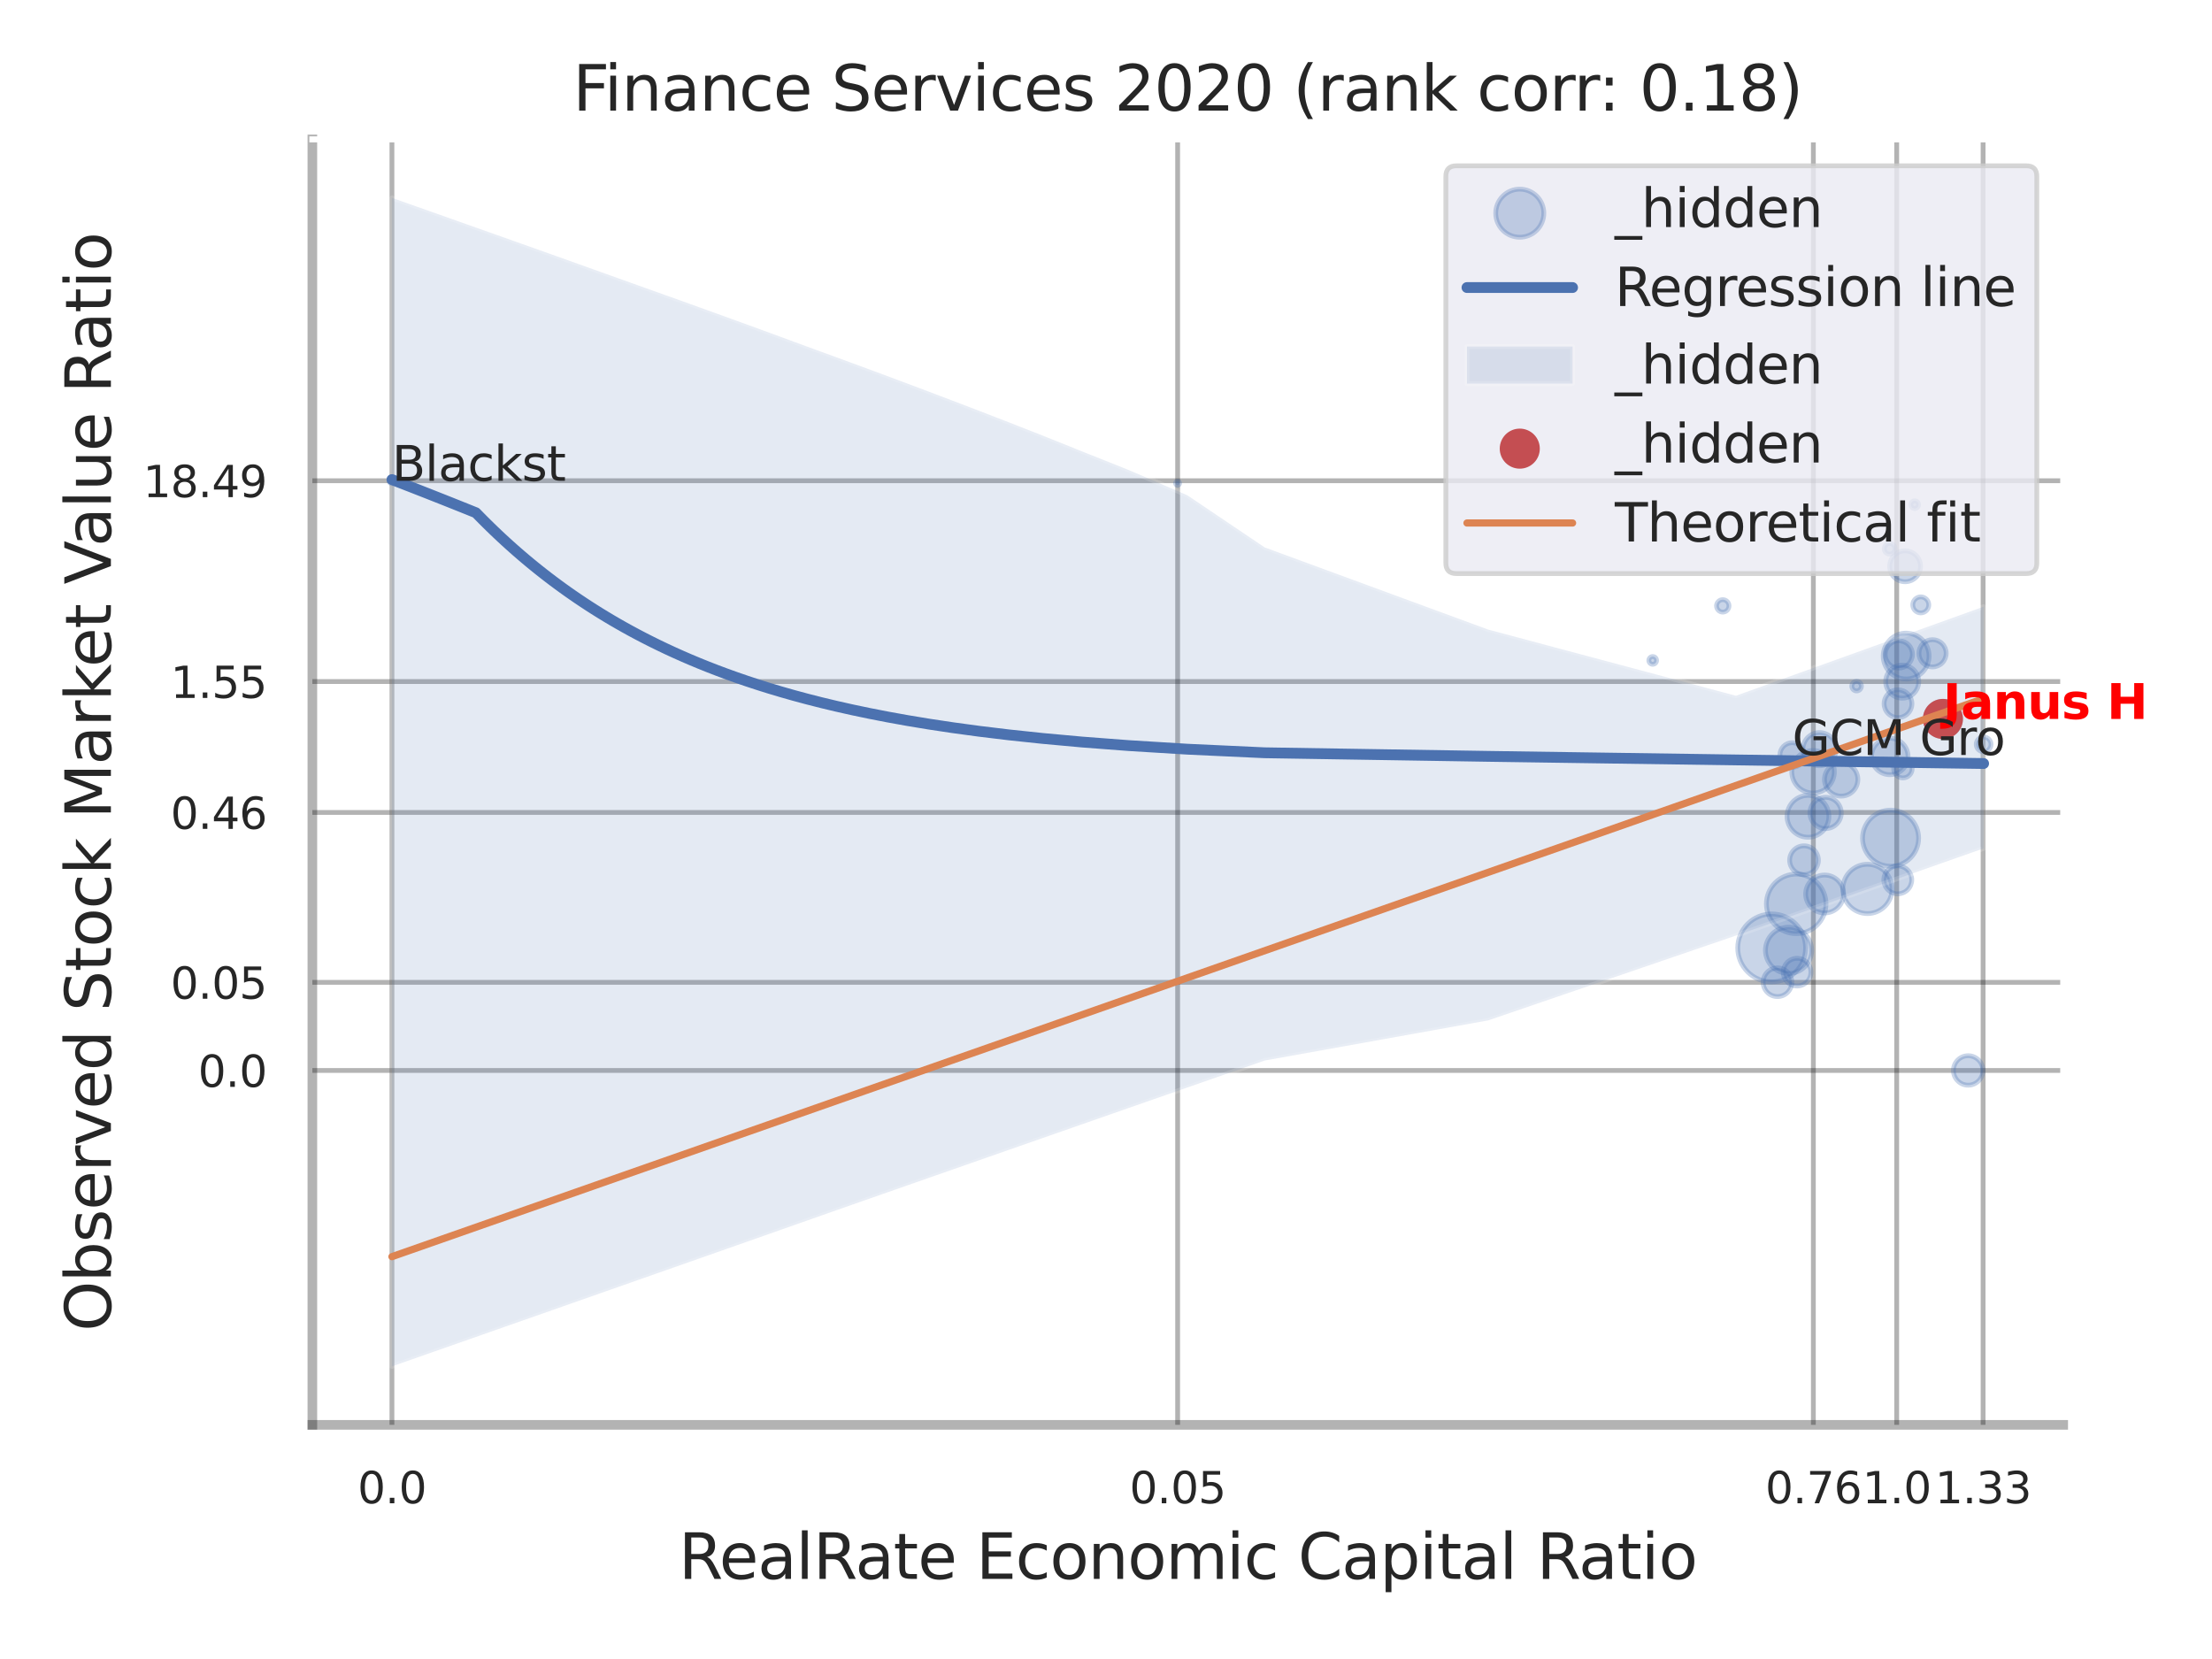 <?xml version="1.0" encoding="utf-8" standalone="no"?>
<!DOCTYPE svg PUBLIC "-//W3C//DTD SVG 1.1//EN"
  "http://www.w3.org/Graphics/SVG/1.1/DTD/svg11.dtd">
<svg xmlns:xlink="http://www.w3.org/1999/xlink" width="460.8pt" height="345.6pt" viewBox="0 0 460.8 345.6" xmlns="http://www.w3.org/2000/svg" version="1.1">
 <defs>
  <style type="text/css">*{stroke-linejoin: round; stroke-linecap: butt}</style>
 </defs>
 <g id="figure_1">
  <g id="patch_1">
   <path d="M 0 345.6 
L 460.8 345.6 
L 460.8 0 
L 0 0 
z
" style="fill: #ffffff"/>
  </g>
  <g id="axes_1">
   <g id="patch_2">
    <path d="M 65.07 296.82 
L 429.805 296.82 
L 429.805 29.04 
L 65.07 29.04 
z
" style="fill: #ffffff"/>
   </g>
   <g id="matplotlib.axis_1">
    <g id="xtick_1">
     <g id="line2d_1">
      <path d="M 81.646 296.82 
L 81.646 29.04 
" clip-path="url(#pd01bc2526b)" style="fill: none; stroke: #000000; stroke-opacity: 0.3; stroke-linecap: round"/>
     </g>
     <g id="text_1">
      <!-- 0.0 -->
      <g style="fill: #262626" transform="translate(74.49 313.159) scale(0.09 -0.09)">
       <defs>
        <path id="DejaVuSans-30" d="M 2034 4250 
Q 1547 4250 1301 3770 
Q 1056 3291 1056 2328 
Q 1056 1369 1301 889 
Q 1547 409 2034 409 
Q 2525 409 2770 889 
Q 3016 1369 3016 2328 
Q 3016 3291 2770 3770 
Q 2525 4250 2034 4250 
z
M 2034 4750 
Q 2819 4750 3233 4129 
Q 3647 3509 3647 2328 
Q 3647 1150 3233 529 
Q 2819 -91 2034 -91 
Q 1250 -91 836 529 
Q 422 1150 422 2328 
Q 422 3509 836 4129 
Q 1250 4750 2034 4750 
z
" transform="scale(0.016)"/>
        <path id="DejaVuSans-2e" d="M 684 794 
L 1344 794 
L 1344 0 
L 684 0 
L 684 794 
z
" transform="scale(0.016)"/>
       </defs>
       <use xlink:href="#DejaVuSans-30"/>
       <use xlink:href="#DejaVuSans-2e" transform="translate(63.623 0)"/>
       <use xlink:href="#DejaVuSans-30" transform="translate(95.41 0)"/>
      </g>
     </g>
    </g>
    <g id="xtick_2">
     <g id="line2d_2">
      <path d="M 245.323 296.82 
L 245.323 29.04 
" clip-path="url(#pd01bc2526b)" style="fill: none; stroke: #000000; stroke-opacity: 0.3; stroke-linecap: round"/>
     </g>
     <g id="text_2">
      <!-- 0.05 -->
      <g style="fill: #262626" transform="translate(235.304 313.159) scale(0.09 -0.09)">
       <defs>
        <path id="DejaVuSans-35" d="M 691 4666 
L 3169 4666 
L 3169 4134 
L 1269 4134 
L 1269 2991 
Q 1406 3038 1543 3061 
Q 1681 3084 1819 3084 
Q 2600 3084 3056 2656 
Q 3513 2228 3513 1497 
Q 3513 744 3044 326 
Q 2575 -91 1722 -91 
Q 1428 -91 1123 -41 
Q 819 9 494 109 
L 494 744 
Q 775 591 1075 516 
Q 1375 441 1709 441 
Q 2250 441 2565 725 
Q 2881 1009 2881 1497 
Q 2881 1984 2565 2268 
Q 2250 2553 1709 2553 
Q 1456 2553 1204 2497 
Q 953 2441 691 2322 
L 691 4666 
z
" transform="scale(0.016)"/>
       </defs>
       <use xlink:href="#DejaVuSans-30"/>
       <use xlink:href="#DejaVuSans-2e" transform="translate(63.623 0)"/>
       <use xlink:href="#DejaVuSans-30" transform="translate(95.41 0)"/>
       <use xlink:href="#DejaVuSans-35" transform="translate(159.033 0)"/>
      </g>
     </g>
    </g>
    <g id="xtick_3">
     <g id="line2d_3">
      <path d="M 377.756 296.82 
L 377.756 29.04 
" clip-path="url(#pd01bc2526b)" style="fill: none; stroke: #000000; stroke-opacity: 0.3; stroke-linecap: round"/>
     </g>
     <g id="text_3">
      <!-- 0.76 -->
      <g style="fill: #262626" transform="translate(367.737 313.159) scale(0.09 -0.09)">
       <defs>
        <path id="DejaVuSans-37" d="M 525 4666 
L 3525 4666 
L 3525 4397 
L 1831 0 
L 1172 0 
L 2766 4134 
L 525 4134 
L 525 4666 
z
" transform="scale(0.016)"/>
        <path id="DejaVuSans-36" d="M 2113 2584 
Q 1688 2584 1439 2293 
Q 1191 2003 1191 1497 
Q 1191 994 1439 701 
Q 1688 409 2113 409 
Q 2538 409 2786 701 
Q 3034 994 3034 1497 
Q 3034 2003 2786 2293 
Q 2538 2584 2113 2584 
z
M 3366 4563 
L 3366 3988 
Q 3128 4100 2886 4159 
Q 2644 4219 2406 4219 
Q 1781 4219 1451 3797 
Q 1122 3375 1075 2522 
Q 1259 2794 1537 2939 
Q 1816 3084 2150 3084 
Q 2853 3084 3261 2657 
Q 3669 2231 3669 1497 
Q 3669 778 3244 343 
Q 2819 -91 2113 -91 
Q 1303 -91 875 529 
Q 447 1150 447 2328 
Q 447 3434 972 4092 
Q 1497 4750 2381 4750 
Q 2619 4750 2861 4703 
Q 3103 4656 3366 4563 
z
" transform="scale(0.016)"/>
       </defs>
       <use xlink:href="#DejaVuSans-30"/>
       <use xlink:href="#DejaVuSans-2e" transform="translate(63.623 0)"/>
       <use xlink:href="#DejaVuSans-37" transform="translate(95.41 0)"/>
       <use xlink:href="#DejaVuSans-36" transform="translate(159.033 0)"/>
      </g>
     </g>
    </g>
    <g id="xtick_4">
     <g id="line2d_4">
      <path d="M 395.115 296.82 
L 395.115 29.04 
" clip-path="url(#pd01bc2526b)" style="fill: none; stroke: #000000; stroke-opacity: 0.3; stroke-linecap: round"/>
     </g>
     <g id="text_4">
      <!-- 1.0 -->
      <g style="fill: #262626" transform="translate(387.958 313.159) scale(0.09 -0.09)">
       <defs>
        <path id="DejaVuSans-31" d="M 794 531 
L 1825 531 
L 1825 4091 
L 703 3866 
L 703 4441 
L 1819 4666 
L 2450 4666 
L 2450 531 
L 3481 531 
L 3481 0 
L 794 0 
L 794 531 
z
" transform="scale(0.016)"/>
       </defs>
       <use xlink:href="#DejaVuSans-31"/>
       <use xlink:href="#DejaVuSans-2e" transform="translate(63.623 0)"/>
       <use xlink:href="#DejaVuSans-30" transform="translate(95.41 0)"/>
      </g>
     </g>
    </g>
    <g id="xtick_5">
     <g id="line2d_5">
      <path d="M 413.116 296.82 
L 413.116 29.04 
" clip-path="url(#pd01bc2526b)" style="fill: none; stroke: #000000; stroke-opacity: 0.3; stroke-linecap: round"/>
     </g>
     <g id="text_5">
      <!-- 1.33 -->
      <g style="fill: #262626" transform="translate(403.097 313.159) scale(0.09 -0.09)">
       <defs>
        <path id="DejaVuSans-33" d="M 2597 2516 
Q 3050 2419 3304 2112 
Q 3559 1806 3559 1356 
Q 3559 666 3084 287 
Q 2609 -91 1734 -91 
Q 1441 -91 1130 -33 
Q 819 25 488 141 
L 488 750 
Q 750 597 1062 519 
Q 1375 441 1716 441 
Q 2309 441 2620 675 
Q 2931 909 2931 1356 
Q 2931 1769 2642 2001 
Q 2353 2234 1838 2234 
L 1294 2234 
L 1294 2753 
L 1863 2753 
Q 2328 2753 2575 2939 
Q 2822 3125 2822 3475 
Q 2822 3834 2567 4026 
Q 2313 4219 1838 4219 
Q 1578 4219 1281 4162 
Q 984 4106 628 3988 
L 628 4550 
Q 988 4650 1302 4700 
Q 1616 4750 1894 4750 
Q 2613 4750 3031 4423 
Q 3450 4097 3450 3541 
Q 3450 3153 3228 2886 
Q 3006 2619 2597 2516 
z
" transform="scale(0.016)"/>
       </defs>
       <use xlink:href="#DejaVuSans-31"/>
       <use xlink:href="#DejaVuSans-2e" transform="translate(63.623 0)"/>
       <use xlink:href="#DejaVuSans-33" transform="translate(95.41 0)"/>
       <use xlink:href="#DejaVuSans-33" transform="translate(159.033 0)"/>
      </g>
     </g>
    </g>
    <g id="xtick_6"/>
    <g id="xtick_7"/>
    <g id="xtick_8"/>
    <g id="text_6">
     <!-- RealRate Economic Capital Ratio -->
     <g style="fill: #262626" transform="translate(141.384 328.908) scale(0.13 -0.13)">
      <defs>
       <path id="DejaVuSans-52" d="M 2841 2188 
Q 3044 2119 3236 1894 
Q 3428 1669 3622 1275 
L 4263 0 
L 3584 0 
L 2988 1197 
Q 2756 1666 2539 1819 
Q 2322 1972 1947 1972 
L 1259 1972 
L 1259 0 
L 628 0 
L 628 4666 
L 2053 4666 
Q 2853 4666 3247 4331 
Q 3641 3997 3641 3322 
Q 3641 2881 3436 2590 
Q 3231 2300 2841 2188 
z
M 1259 4147 
L 1259 2491 
L 2053 2491 
Q 2509 2491 2742 2702 
Q 2975 2913 2975 3322 
Q 2975 3731 2742 3939 
Q 2509 4147 2053 4147 
L 1259 4147 
z
" transform="scale(0.016)"/>
       <path id="DejaVuSans-65" d="M 3597 1894 
L 3597 1613 
L 953 1613 
Q 991 1019 1311 708 
Q 1631 397 2203 397 
Q 2534 397 2845 478 
Q 3156 559 3463 722 
L 3463 178 
Q 3153 47 2828 -22 
Q 2503 -91 2169 -91 
Q 1331 -91 842 396 
Q 353 884 353 1716 
Q 353 2575 817 3079 
Q 1281 3584 2069 3584 
Q 2775 3584 3186 3129 
Q 3597 2675 3597 1894 
z
M 3022 2063 
Q 3016 2534 2758 2815 
Q 2500 3097 2075 3097 
Q 1594 3097 1305 2825 
Q 1016 2553 972 2059 
L 3022 2063 
z
" transform="scale(0.016)"/>
       <path id="DejaVuSans-61" d="M 2194 1759 
Q 1497 1759 1228 1600 
Q 959 1441 959 1056 
Q 959 750 1161 570 
Q 1363 391 1709 391 
Q 2188 391 2477 730 
Q 2766 1069 2766 1631 
L 2766 1759 
L 2194 1759 
z
M 3341 1997 
L 3341 0 
L 2766 0 
L 2766 531 
Q 2569 213 2275 61 
Q 1981 -91 1556 -91 
Q 1019 -91 701 211 
Q 384 513 384 1019 
Q 384 1609 779 1909 
Q 1175 2209 1959 2209 
L 2766 2209 
L 2766 2266 
Q 2766 2663 2505 2880 
Q 2244 3097 1772 3097 
Q 1472 3097 1187 3025 
Q 903 2953 641 2809 
L 641 3341 
Q 956 3463 1253 3523 
Q 1550 3584 1831 3584 
Q 2591 3584 2966 3190 
Q 3341 2797 3341 1997 
z
" transform="scale(0.016)"/>
       <path id="DejaVuSans-6c" d="M 603 4863 
L 1178 4863 
L 1178 0 
L 603 0 
L 603 4863 
z
" transform="scale(0.016)"/>
       <path id="DejaVuSans-74" d="M 1172 4494 
L 1172 3500 
L 2356 3500 
L 2356 3053 
L 1172 3053 
L 1172 1153 
Q 1172 725 1289 603 
Q 1406 481 1766 481 
L 2356 481 
L 2356 0 
L 1766 0 
Q 1100 0 847 248 
Q 594 497 594 1153 
L 594 3053 
L 172 3053 
L 172 3500 
L 594 3500 
L 594 4494 
L 1172 4494 
z
" transform="scale(0.016)"/>
       <path id="DejaVuSans-20" transform="scale(0.016)"/>
       <path id="DejaVuSans-45" d="M 628 4666 
L 3578 4666 
L 3578 4134 
L 1259 4134 
L 1259 2753 
L 3481 2753 
L 3481 2222 
L 1259 2222 
L 1259 531 
L 3634 531 
L 3634 0 
L 628 0 
L 628 4666 
z
" transform="scale(0.016)"/>
       <path id="DejaVuSans-63" d="M 3122 3366 
L 3122 2828 
Q 2878 2963 2633 3030 
Q 2388 3097 2138 3097 
Q 1578 3097 1268 2742 
Q 959 2388 959 1747 
Q 959 1106 1268 751 
Q 1578 397 2138 397 
Q 2388 397 2633 464 
Q 2878 531 3122 666 
L 3122 134 
Q 2881 22 2623 -34 
Q 2366 -91 2075 -91 
Q 1284 -91 818 406 
Q 353 903 353 1747 
Q 353 2603 823 3093 
Q 1294 3584 2113 3584 
Q 2378 3584 2631 3529 
Q 2884 3475 3122 3366 
z
" transform="scale(0.016)"/>
       <path id="DejaVuSans-6f" d="M 1959 3097 
Q 1497 3097 1228 2736 
Q 959 2375 959 1747 
Q 959 1119 1226 758 
Q 1494 397 1959 397 
Q 2419 397 2687 759 
Q 2956 1122 2956 1747 
Q 2956 2369 2687 2733 
Q 2419 3097 1959 3097 
z
M 1959 3584 
Q 2709 3584 3137 3096 
Q 3566 2609 3566 1747 
Q 3566 888 3137 398 
Q 2709 -91 1959 -91 
Q 1206 -91 779 398 
Q 353 888 353 1747 
Q 353 2609 779 3096 
Q 1206 3584 1959 3584 
z
" transform="scale(0.016)"/>
       <path id="DejaVuSans-6e" d="M 3513 2113 
L 3513 0 
L 2938 0 
L 2938 2094 
Q 2938 2591 2744 2837 
Q 2550 3084 2163 3084 
Q 1697 3084 1428 2787 
Q 1159 2491 1159 1978 
L 1159 0 
L 581 0 
L 581 3500 
L 1159 3500 
L 1159 2956 
Q 1366 3272 1645 3428 
Q 1925 3584 2291 3584 
Q 2894 3584 3203 3211 
Q 3513 2838 3513 2113 
z
" transform="scale(0.016)"/>
       <path id="DejaVuSans-6d" d="M 3328 2828 
Q 3544 3216 3844 3400 
Q 4144 3584 4550 3584 
Q 5097 3584 5394 3201 
Q 5691 2819 5691 2113 
L 5691 0 
L 5113 0 
L 5113 2094 
Q 5113 2597 4934 2840 
Q 4756 3084 4391 3084 
Q 3944 3084 3684 2787 
Q 3425 2491 3425 1978 
L 3425 0 
L 2847 0 
L 2847 2094 
Q 2847 2600 2669 2842 
Q 2491 3084 2119 3084 
Q 1678 3084 1418 2786 
Q 1159 2488 1159 1978 
L 1159 0 
L 581 0 
L 581 3500 
L 1159 3500 
L 1159 2956 
Q 1356 3278 1631 3431 
Q 1906 3584 2284 3584 
Q 2666 3584 2933 3390 
Q 3200 3197 3328 2828 
z
" transform="scale(0.016)"/>
       <path id="DejaVuSans-69" d="M 603 3500 
L 1178 3500 
L 1178 0 
L 603 0 
L 603 3500 
z
M 603 4863 
L 1178 4863 
L 1178 4134 
L 603 4134 
L 603 4863 
z
" transform="scale(0.016)"/>
       <path id="DejaVuSans-43" d="M 4122 4306 
L 4122 3641 
Q 3803 3938 3442 4084 
Q 3081 4231 2675 4231 
Q 1875 4231 1450 3742 
Q 1025 3253 1025 2328 
Q 1025 1406 1450 917 
Q 1875 428 2675 428 
Q 3081 428 3442 575 
Q 3803 722 4122 1019 
L 4122 359 
Q 3791 134 3420 21 
Q 3050 -91 2638 -91 
Q 1578 -91 968 557 
Q 359 1206 359 2328 
Q 359 3453 968 4101 
Q 1578 4750 2638 4750 
Q 3056 4750 3426 4639 
Q 3797 4528 4122 4306 
z
" transform="scale(0.016)"/>
       <path id="DejaVuSans-70" d="M 1159 525 
L 1159 -1331 
L 581 -1331 
L 581 3500 
L 1159 3500 
L 1159 2969 
Q 1341 3281 1617 3432 
Q 1894 3584 2278 3584 
Q 2916 3584 3314 3078 
Q 3713 2572 3713 1747 
Q 3713 922 3314 415 
Q 2916 -91 2278 -91 
Q 1894 -91 1617 61 
Q 1341 213 1159 525 
z
M 3116 1747 
Q 3116 2381 2855 2742 
Q 2594 3103 2138 3103 
Q 1681 3103 1420 2742 
Q 1159 2381 1159 1747 
Q 1159 1113 1420 752 
Q 1681 391 2138 391 
Q 2594 391 2855 752 
Q 3116 1113 3116 1747 
z
" transform="scale(0.016)"/>
      </defs>
      <use xlink:href="#DejaVuSans-52"/>
      <use xlink:href="#DejaVuSans-65" transform="translate(64.982 0)"/>
      <use xlink:href="#DejaVuSans-61" transform="translate(126.506 0)"/>
      <use xlink:href="#DejaVuSans-6c" transform="translate(187.785 0)"/>
      <use xlink:href="#DejaVuSans-52" transform="translate(215.568 0)"/>
      <use xlink:href="#DejaVuSans-61" transform="translate(282.801 0)"/>
      <use xlink:href="#DejaVuSans-74" transform="translate(344.08 0)"/>
      <use xlink:href="#DejaVuSans-65" transform="translate(383.289 0)"/>
      <use xlink:href="#DejaVuSans-20" transform="translate(444.812 0)"/>
      <use xlink:href="#DejaVuSans-45" transform="translate(476.6 0)"/>
      <use xlink:href="#DejaVuSans-63" transform="translate(539.783 0)"/>
      <use xlink:href="#DejaVuSans-6f" transform="translate(594.764 0)"/>
      <use xlink:href="#DejaVuSans-6e" transform="translate(655.945 0)"/>
      <use xlink:href="#DejaVuSans-6f" transform="translate(719.324 0)"/>
      <use xlink:href="#DejaVuSans-6d" transform="translate(780.506 0)"/>
      <use xlink:href="#DejaVuSans-69" transform="translate(877.918 0)"/>
      <use xlink:href="#DejaVuSans-63" transform="translate(905.701 0)"/>
      <use xlink:href="#DejaVuSans-20" transform="translate(960.682 0)"/>
      <use xlink:href="#DejaVuSans-43" transform="translate(992.469 0)"/>
      <use xlink:href="#DejaVuSans-61" transform="translate(1062.293 0)"/>
      <use xlink:href="#DejaVuSans-70" transform="translate(1123.572 0)"/>
      <use xlink:href="#DejaVuSans-69" transform="translate(1187.049 0)"/>
      <use xlink:href="#DejaVuSans-74" transform="translate(1214.832 0)"/>
      <use xlink:href="#DejaVuSans-61" transform="translate(1254.041 0)"/>
      <use xlink:href="#DejaVuSans-6c" transform="translate(1315.32 0)"/>
      <use xlink:href="#DejaVuSans-20" transform="translate(1343.104 0)"/>
      <use xlink:href="#DejaVuSans-52" transform="translate(1374.891 0)"/>
      <use xlink:href="#DejaVuSans-61" transform="translate(1442.123 0)"/>
      <use xlink:href="#DejaVuSans-74" transform="translate(1503.402 0)"/>
      <use xlink:href="#DejaVuSans-69" transform="translate(1542.611 0)"/>
      <use xlink:href="#DejaVuSans-6f" transform="translate(1570.395 0)"/>
     </g>
    </g>
   </g>
   <g id="matplotlib.axis_2">
    <g id="ytick_1">
     <g id="line2d_6">
      <path d="M 65.07 222.994 
L 429.805 222.994 
" clip-path="url(#pd01bc2526b)" style="fill: none; stroke: #000000; stroke-opacity: 0.3; stroke-linecap: round"/>
     </g>
     <g id="text_7">
      <!-- 0.0 -->
      <g style="fill: #262626" transform="translate(41.257 226.413) scale(0.09 -0.09)">
       <use xlink:href="#DejaVuSans-30"/>
       <use xlink:href="#DejaVuSans-2e" transform="translate(63.623 0)"/>
       <use xlink:href="#DejaVuSans-30" transform="translate(95.41 0)"/>
      </g>
     </g>
    </g>
    <g id="ytick_2">
     <g id="line2d_7">
      <path d="M 65.07 204.634 
L 429.805 204.634 
" clip-path="url(#pd01bc2526b)" style="fill: none; stroke: #000000; stroke-opacity: 0.3; stroke-linecap: round"/>
     </g>
     <g id="text_8">
      <!-- 0.05 -->
      <g style="fill: #262626" transform="translate(35.531 208.053) scale(0.09 -0.09)">
       <use xlink:href="#DejaVuSans-30"/>
       <use xlink:href="#DejaVuSans-2e" transform="translate(63.623 0)"/>
       <use xlink:href="#DejaVuSans-30" transform="translate(95.41 0)"/>
       <use xlink:href="#DejaVuSans-35" transform="translate(159.033 0)"/>
      </g>
     </g>
    </g>
    <g id="ytick_3">
     <g id="line2d_8">
      <path d="M 65.07 169.246 
L 429.805 169.246 
" clip-path="url(#pd01bc2526b)" style="fill: none; stroke: #000000; stroke-opacity: 0.3; stroke-linecap: round"/>
     </g>
     <g id="text_9">
      <!-- 0.46 -->
      <g style="fill: #262626" transform="translate(35.531 172.666) scale(0.09 -0.09)">
       <defs>
        <path id="DejaVuSans-34" d="M 2419 4116 
L 825 1625 
L 2419 1625 
L 2419 4116 
z
M 2253 4666 
L 3047 4666 
L 3047 1625 
L 3713 1625 
L 3713 1100 
L 3047 1100 
L 3047 0 
L 2419 0 
L 2419 1100 
L 313 1100 
L 313 1709 
L 2253 4666 
z
" transform="scale(0.016)"/>
       </defs>
       <use xlink:href="#DejaVuSans-30"/>
       <use xlink:href="#DejaVuSans-2e" transform="translate(63.623 0)"/>
       <use xlink:href="#DejaVuSans-34" transform="translate(95.41 0)"/>
       <use xlink:href="#DejaVuSans-36" transform="translate(159.033 0)"/>
      </g>
     </g>
    </g>
    <g id="ytick_4">
     <g id="line2d_9">
      <path d="M 65.07 141.974 
L 429.805 141.974 
" clip-path="url(#pd01bc2526b)" style="fill: none; stroke: #000000; stroke-opacity: 0.3; stroke-linecap: round"/>
     </g>
     <g id="text_10">
      <!-- 1.55 -->
      <g style="fill: #262626" transform="translate(35.531 145.394) scale(0.09 -0.09)">
       <use xlink:href="#DejaVuSans-31"/>
       <use xlink:href="#DejaVuSans-2e" transform="translate(63.623 0)"/>
       <use xlink:href="#DejaVuSans-35" transform="translate(95.41 0)"/>
       <use xlink:href="#DejaVuSans-35" transform="translate(159.033 0)"/>
      </g>
     </g>
    </g>
    <g id="ytick_5">
     <g id="line2d_10">
      <path d="M 65.07 100.146 
L 429.805 100.146 
" clip-path="url(#pd01bc2526b)" style="fill: none; stroke: #000000; stroke-opacity: 0.3; stroke-linecap: round"/>
     </g>
     <g id="text_11">
      <!-- 18.49 -->
      <g style="fill: #262626" transform="translate(29.805 103.565) scale(0.09 -0.09)">
       <defs>
        <path id="DejaVuSans-38" d="M 2034 2216 
Q 1584 2216 1326 1975 
Q 1069 1734 1069 1313 
Q 1069 891 1326 650 
Q 1584 409 2034 409 
Q 2484 409 2743 651 
Q 3003 894 3003 1313 
Q 3003 1734 2745 1975 
Q 2488 2216 2034 2216 
z
M 1403 2484 
Q 997 2584 770 2862 
Q 544 3141 544 3541 
Q 544 4100 942 4425 
Q 1341 4750 2034 4750 
Q 2731 4750 3128 4425 
Q 3525 4100 3525 3541 
Q 3525 3141 3298 2862 
Q 3072 2584 2669 2484 
Q 3125 2378 3379 2068 
Q 3634 1759 3634 1313 
Q 3634 634 3220 271 
Q 2806 -91 2034 -91 
Q 1263 -91 848 271 
Q 434 634 434 1313 
Q 434 1759 690 2068 
Q 947 2378 1403 2484 
z
M 1172 3481 
Q 1172 3119 1398 2916 
Q 1625 2713 2034 2713 
Q 2441 2713 2670 2916 
Q 2900 3119 2900 3481 
Q 2900 3844 2670 4047 
Q 2441 4250 2034 4250 
Q 1625 4250 1398 4047 
Q 1172 3844 1172 3481 
z
" transform="scale(0.016)"/>
        <path id="DejaVuSans-39" d="M 703 97 
L 703 672 
Q 941 559 1184 500 
Q 1428 441 1663 441 
Q 2288 441 2617 861 
Q 2947 1281 2994 2138 
Q 2813 1869 2534 1725 
Q 2256 1581 1919 1581 
Q 1219 1581 811 2004 
Q 403 2428 403 3163 
Q 403 3881 828 4315 
Q 1253 4750 1959 4750 
Q 2769 4750 3195 4129 
Q 3622 3509 3622 2328 
Q 3622 1225 3098 567 
Q 2575 -91 1691 -91 
Q 1453 -91 1209 -44 
Q 966 3 703 97 
z
M 1959 2075 
Q 2384 2075 2632 2365 
Q 2881 2656 2881 3163 
Q 2881 3666 2632 3958 
Q 2384 4250 1959 4250 
Q 1534 4250 1286 3958 
Q 1038 3666 1038 3163 
Q 1038 2656 1286 2365 
Q 1534 2075 1959 2075 
z
" transform="scale(0.016)"/>
       </defs>
       <use xlink:href="#DejaVuSans-31"/>
       <use xlink:href="#DejaVuSans-38" transform="translate(63.623 0)"/>
       <use xlink:href="#DejaVuSans-2e" transform="translate(127.246 0)"/>
       <use xlink:href="#DejaVuSans-34" transform="translate(159.033 0)"/>
       <use xlink:href="#DejaVuSans-39" transform="translate(222.656 0)"/>
      </g>
     </g>
    </g>
    <g id="ytick_6"/>
    <g id="ytick_7"/>
    <g id="ytick_8"/>
    <g id="ytick_9"/>
    <g id="ytick_10"/>
    <g id="ytick_11"/>
    <g id="ytick_12"/>
    <g id="text_12">
     <!-- Observed Stock Market Value Ratio -->
     <g style="fill: #262626" transform="translate(23.101 277.332) rotate(-90) scale(0.13 -0.13)">
      <defs>
       <path id="DejaVuSans-4f" d="M 2522 4238 
Q 1834 4238 1429 3725 
Q 1025 3213 1025 2328 
Q 1025 1447 1429 934 
Q 1834 422 2522 422 
Q 3209 422 3611 934 
Q 4013 1447 4013 2328 
Q 4013 3213 3611 3725 
Q 3209 4238 2522 4238 
z
M 2522 4750 
Q 3503 4750 4090 4092 
Q 4678 3434 4678 2328 
Q 4678 1225 4090 567 
Q 3503 -91 2522 -91 
Q 1538 -91 948 565 
Q 359 1222 359 2328 
Q 359 3434 948 4092 
Q 1538 4750 2522 4750 
z
" transform="scale(0.016)"/>
       <path id="DejaVuSans-62" d="M 3116 1747 
Q 3116 2381 2855 2742 
Q 2594 3103 2138 3103 
Q 1681 3103 1420 2742 
Q 1159 2381 1159 1747 
Q 1159 1113 1420 752 
Q 1681 391 2138 391 
Q 2594 391 2855 752 
Q 3116 1113 3116 1747 
z
M 1159 2969 
Q 1341 3281 1617 3432 
Q 1894 3584 2278 3584 
Q 2916 3584 3314 3078 
Q 3713 2572 3713 1747 
Q 3713 922 3314 415 
Q 2916 -91 2278 -91 
Q 1894 -91 1617 61 
Q 1341 213 1159 525 
L 1159 0 
L 581 0 
L 581 4863 
L 1159 4863 
L 1159 2969 
z
" transform="scale(0.016)"/>
       <path id="DejaVuSans-73" d="M 2834 3397 
L 2834 2853 
Q 2591 2978 2328 3040 
Q 2066 3103 1784 3103 
Q 1356 3103 1142 2972 
Q 928 2841 928 2578 
Q 928 2378 1081 2264 
Q 1234 2150 1697 2047 
L 1894 2003 
Q 2506 1872 2764 1633 
Q 3022 1394 3022 966 
Q 3022 478 2636 193 
Q 2250 -91 1575 -91 
Q 1294 -91 989 -36 
Q 684 19 347 128 
L 347 722 
Q 666 556 975 473 
Q 1284 391 1588 391 
Q 1994 391 2212 530 
Q 2431 669 2431 922 
Q 2431 1156 2273 1281 
Q 2116 1406 1581 1522 
L 1381 1569 
Q 847 1681 609 1914 
Q 372 2147 372 2553 
Q 372 3047 722 3315 
Q 1072 3584 1716 3584 
Q 2034 3584 2315 3537 
Q 2597 3491 2834 3397 
z
" transform="scale(0.016)"/>
       <path id="DejaVuSans-72" d="M 2631 2963 
Q 2534 3019 2420 3045 
Q 2306 3072 2169 3072 
Q 1681 3072 1420 2755 
Q 1159 2438 1159 1844 
L 1159 0 
L 581 0 
L 581 3500 
L 1159 3500 
L 1159 2956 
Q 1341 3275 1631 3429 
Q 1922 3584 2338 3584 
Q 2397 3584 2469 3576 
Q 2541 3569 2628 3553 
L 2631 2963 
z
" transform="scale(0.016)"/>
       <path id="DejaVuSans-76" d="M 191 3500 
L 800 3500 
L 1894 563 
L 2988 3500 
L 3597 3500 
L 2284 0 
L 1503 0 
L 191 3500 
z
" transform="scale(0.016)"/>
       <path id="DejaVuSans-64" d="M 2906 2969 
L 2906 4863 
L 3481 4863 
L 3481 0 
L 2906 0 
L 2906 525 
Q 2725 213 2448 61 
Q 2172 -91 1784 -91 
Q 1150 -91 751 415 
Q 353 922 353 1747 
Q 353 2572 751 3078 
Q 1150 3584 1784 3584 
Q 2172 3584 2448 3432 
Q 2725 3281 2906 2969 
z
M 947 1747 
Q 947 1113 1208 752 
Q 1469 391 1925 391 
Q 2381 391 2643 752 
Q 2906 1113 2906 1747 
Q 2906 2381 2643 2742 
Q 2381 3103 1925 3103 
Q 1469 3103 1208 2742 
Q 947 2381 947 1747 
z
" transform="scale(0.016)"/>
       <path id="DejaVuSans-53" d="M 3425 4513 
L 3425 3897 
Q 3066 4069 2747 4153 
Q 2428 4238 2131 4238 
Q 1616 4238 1336 4038 
Q 1056 3838 1056 3469 
Q 1056 3159 1242 3001 
Q 1428 2844 1947 2747 
L 2328 2669 
Q 3034 2534 3370 2195 
Q 3706 1856 3706 1288 
Q 3706 609 3251 259 
Q 2797 -91 1919 -91 
Q 1588 -91 1214 -16 
Q 841 59 441 206 
L 441 856 
Q 825 641 1194 531 
Q 1563 422 1919 422 
Q 2459 422 2753 634 
Q 3047 847 3047 1241 
Q 3047 1584 2836 1778 
Q 2625 1972 2144 2069 
L 1759 2144 
Q 1053 2284 737 2584 
Q 422 2884 422 3419 
Q 422 4038 858 4394 
Q 1294 4750 2059 4750 
Q 2388 4750 2728 4690 
Q 3069 4631 3425 4513 
z
" transform="scale(0.016)"/>
       <path id="DejaVuSans-6b" d="M 581 4863 
L 1159 4863 
L 1159 1991 
L 2875 3500 
L 3609 3500 
L 1753 1863 
L 3688 0 
L 2938 0 
L 1159 1709 
L 1159 0 
L 581 0 
L 581 4863 
z
" transform="scale(0.016)"/>
       <path id="DejaVuSans-4d" d="M 628 4666 
L 1569 4666 
L 2759 1491 
L 3956 4666 
L 4897 4666 
L 4897 0 
L 4281 0 
L 4281 4097 
L 3078 897 
L 2444 897 
L 1241 4097 
L 1241 0 
L 628 0 
L 628 4666 
z
" transform="scale(0.016)"/>
       <path id="DejaVuSans-56" d="M 1831 0 
L 50 4666 
L 709 4666 
L 2188 738 
L 3669 4666 
L 4325 4666 
L 2547 0 
L 1831 0 
z
" transform="scale(0.016)"/>
       <path id="DejaVuSans-75" d="M 544 1381 
L 544 3500 
L 1119 3500 
L 1119 1403 
Q 1119 906 1312 657 
Q 1506 409 1894 409 
Q 2359 409 2629 706 
Q 2900 1003 2900 1516 
L 2900 3500 
L 3475 3500 
L 3475 0 
L 2900 0 
L 2900 538 
Q 2691 219 2414 64 
Q 2138 -91 1772 -91 
Q 1169 -91 856 284 
Q 544 659 544 1381 
z
M 1991 3584 
L 1991 3584 
z
" transform="scale(0.016)"/>
      </defs>
      <use xlink:href="#DejaVuSans-4f"/>
      <use xlink:href="#DejaVuSans-62" transform="translate(78.711 0)"/>
      <use xlink:href="#DejaVuSans-73" transform="translate(142.188 0)"/>
      <use xlink:href="#DejaVuSans-65" transform="translate(194.287 0)"/>
      <use xlink:href="#DejaVuSans-72" transform="translate(255.811 0)"/>
      <use xlink:href="#DejaVuSans-76" transform="translate(296.924 0)"/>
      <use xlink:href="#DejaVuSans-65" transform="translate(356.104 0)"/>
      <use xlink:href="#DejaVuSans-64" transform="translate(417.627 0)"/>
      <use xlink:href="#DejaVuSans-20" transform="translate(481.104 0)"/>
      <use xlink:href="#DejaVuSans-53" transform="translate(512.891 0)"/>
      <use xlink:href="#DejaVuSans-74" transform="translate(576.367 0)"/>
      <use xlink:href="#DejaVuSans-6f" transform="translate(615.576 0)"/>
      <use xlink:href="#DejaVuSans-63" transform="translate(676.758 0)"/>
      <use xlink:href="#DejaVuSans-6b" transform="translate(731.738 0)"/>
      <use xlink:href="#DejaVuSans-20" transform="translate(789.648 0)"/>
      <use xlink:href="#DejaVuSans-4d" transform="translate(821.436 0)"/>
      <use xlink:href="#DejaVuSans-61" transform="translate(907.715 0)"/>
      <use xlink:href="#DejaVuSans-72" transform="translate(968.994 0)"/>
      <use xlink:href="#DejaVuSans-6b" transform="translate(1010.107 0)"/>
      <use xlink:href="#DejaVuSans-65" transform="translate(1064.393 0)"/>
      <use xlink:href="#DejaVuSans-74" transform="translate(1125.916 0)"/>
      <use xlink:href="#DejaVuSans-20" transform="translate(1165.125 0)"/>
      <use xlink:href="#DejaVuSans-56" transform="translate(1196.912 0)"/>
      <use xlink:href="#DejaVuSans-61" transform="translate(1257.57 0)"/>
      <use xlink:href="#DejaVuSans-6c" transform="translate(1318.85 0)"/>
      <use xlink:href="#DejaVuSans-75" transform="translate(1346.633 0)"/>
      <use xlink:href="#DejaVuSans-65" transform="translate(1410.012 0)"/>
      <use xlink:href="#DejaVuSans-20" transform="translate(1471.535 0)"/>
      <use xlink:href="#DejaVuSans-52" transform="translate(1503.322 0)"/>
      <use xlink:href="#DejaVuSans-61" transform="translate(1570.555 0)"/>
      <use xlink:href="#DejaVuSans-74" transform="translate(1631.834 0)"/>
      <use xlink:href="#DejaVuSans-69" transform="translate(1671.043 0)"/>
      <use xlink:href="#DejaVuSans-6f" transform="translate(1698.826 0)"/>
     </g>
    </g>
   </g>
   <g id="PathCollection_1">
    <path d="M 400.131 127.677 
C 400.574 127.677 400.998 127.501 401.311 127.188 
C 401.624 126.875 401.8 126.451 401.8 126.009 
C 401.8 125.566 401.624 125.142 401.311 124.829 
C 400.998 124.516 400.574 124.34 400.131 124.34 
C 399.689 124.34 399.265 124.516 398.952 124.829 
C 398.639 125.142 398.463 125.566 398.463 126.009 
C 398.463 126.451 398.639 126.875 398.952 127.188 
C 399.265 127.501 399.689 127.677 400.131 127.677 
z
" clip-path="url(#pd01bc2526b)" style="fill: #4c72b0; fill-opacity: 0.3; stroke: #4c72b0; stroke-opacity: 0.3"/>
    <path d="M 393.643 115.436 
C 393.94 115.436 394.226 115.318 394.436 115.108 
C 394.646 114.898 394.764 114.612 394.764 114.315 
C 394.764 114.018 394.646 113.732 394.436 113.522 
C 394.226 113.312 393.94 113.194 393.643 113.194 
C 393.346 113.194 393.061 113.312 392.85 113.522 
C 392.64 113.732 392.522 114.018 392.522 114.315 
C 392.522 114.612 392.64 114.898 392.85 115.108 
C 393.061 115.318 393.346 115.436 393.643 115.436 
z
" clip-path="url(#pd01bc2526b)" style="fill: #4c72b0; fill-opacity: 0.3; stroke: #4c72b0; stroke-opacity: 0.3"/>
    <path d="M 369.077 204.535 
C 370.953 204.535 372.751 203.79 374.077 202.464 
C 375.403 201.138 376.148 199.339 376.148 197.464 
C 376.148 195.588 375.403 193.79 374.077 192.464 
C 372.751 191.138 370.953 190.392 369.077 190.392 
C 367.202 190.392 365.403 191.138 364.077 192.464 
C 362.751 193.79 362.006 195.588 362.006 197.464 
C 362.006 199.339 362.751 201.138 364.077 202.464 
C 365.403 203.79 367.202 204.535 369.077 204.535 
z
" clip-path="url(#pd01bc2526b)" style="fill: #4c72b0; fill-opacity: 0.3; stroke: #4c72b0; stroke-opacity: 0.3"/>
    <path d="M 380.31 172.614 
C 381.175 172.614 382.004 172.27 382.616 171.659 
C 383.227 171.047 383.571 170.218 383.571 169.353 
C 383.571 168.489 383.227 167.659 382.616 167.048 
C 382.004 166.436 381.175 166.093 380.31 166.093 
C 379.446 166.093 378.616 166.436 378.005 167.048 
C 377.393 167.659 377.05 168.489 377.05 169.353 
C 377.05 170.218 377.393 171.047 378.005 171.659 
C 378.616 172.27 379.446 172.614 380.31 172.614 
z
" clip-path="url(#pd01bc2526b)" style="fill: #4c72b0; fill-opacity: 0.3; stroke: #4c72b0; stroke-opacity: 0.3"/>
    <path d="M 370.28 207.603 
C 371.072 207.603 371.832 207.288 372.391 206.729 
C 372.951 206.169 373.266 205.409 373.266 204.617 
C 373.266 203.826 372.951 203.066 372.391 202.506 
C 371.832 201.946 371.072 201.632 370.28 201.632 
C 369.488 201.632 368.729 201.946 368.169 202.506 
C 367.609 203.066 367.295 203.826 367.295 204.617 
C 367.295 205.409 367.609 206.169 368.169 206.729 
C 368.729 207.288 369.488 207.603 370.28 207.603 
z
" clip-path="url(#pd01bc2526b)" style="fill: #4c72b0; fill-opacity: 0.3; stroke: #4c72b0; stroke-opacity: 0.3"/>
    <path d="M 389.024 190.311 
C 390.385 190.311 391.691 189.77 392.653 188.808 
C 393.616 187.845 394.156 186.54 394.156 185.179 
C 394.156 183.818 393.616 182.512 392.653 181.55 
C 391.691 180.587 390.385 180.047 389.024 180.047 
C 387.663 180.047 386.358 180.587 385.396 181.55 
C 384.433 182.512 383.892 183.818 383.892 185.179 
C 383.892 186.54 384.433 187.845 385.396 188.808 
C 386.358 189.77 387.663 190.311 389.024 190.311 
z
" clip-path="url(#pd01bc2526b)" style="fill: #4c72b0; fill-opacity: 0.3; stroke: #4c72b0; stroke-opacity: 0.3"/>
    <path d="M 245.313 101.082 
C 245.426 101.082 245.534 101.038 245.614 100.958 
C 245.694 100.878 245.739 100.77 245.739 100.657 
C 245.739 100.544 245.694 100.436 245.614 100.356 
C 245.534 100.276 245.426 100.231 245.313 100.231 
C 245.2 100.231 245.092 100.276 245.012 100.356 
C 244.933 100.436 244.888 100.544 244.888 100.657 
C 244.888 100.77 244.933 100.878 245.012 100.958 
C 245.092 101.038 245.2 101.082 245.313 101.082 
z
" clip-path="url(#pd01bc2526b)" style="fill: #4c72b0; fill-opacity: 0.3; stroke: #4c72b0; stroke-opacity: 0.3"/>
    <path d="M 372.588 202.783 
C 373.865 202.783 375.09 202.276 375.992 201.373 
C 376.895 200.47 377.402 199.246 377.402 197.969 
C 377.402 196.692 376.895 195.468 375.992 194.565 
C 375.09 193.662 373.865 193.155 372.588 193.155 
C 371.312 193.155 370.087 193.662 369.184 194.565 
C 368.282 195.468 367.774 196.692 367.774 197.969 
C 367.774 199.246 368.282 200.47 369.184 201.373 
C 370.087 202.276 371.312 202.783 372.588 202.783 
z
" clip-path="url(#pd01bc2526b)" style="fill: #4c72b0; fill-opacity: 0.3; stroke: #4c72b0; stroke-opacity: 0.3"/>
    <path d="M 393.678 161.38 
C 394.686 161.38 395.653 160.98 396.366 160.267 
C 397.078 159.554 397.479 158.588 397.479 157.58 
C 397.479 156.572 397.078 155.605 396.366 154.893 
C 395.653 154.18 394.686 153.78 393.678 153.78 
C 392.671 153.78 391.704 154.18 390.991 154.893 
C 390.279 155.605 389.878 156.572 389.878 157.58 
C 389.878 158.588 390.279 159.554 390.991 160.267 
C 391.704 160.98 392.671 161.38 393.678 161.38 
z
" clip-path="url(#pd01bc2526b)" style="fill: #4c72b0; fill-opacity: 0.3; stroke: #4c72b0; stroke-opacity: 0.3"/>
    <path d="M 410.008 226.064 
C 410.822 226.064 411.602 225.741 412.178 225.165 
C 412.753 224.589 413.077 223.809 413.077 222.995 
C 413.077 222.181 412.753 221.4 412.178 220.825 
C 411.602 220.249 410.822 219.926 410.008 219.926 
C 409.194 219.926 408.413 220.249 407.838 220.825 
C 407.262 221.4 406.939 222.181 406.939 222.995 
C 406.939 223.809 407.262 224.589 407.838 225.165 
C 408.413 225.741 409.194 226.064 410.008 226.064 
z
" clip-path="url(#pd01bc2526b)" style="fill: #4c72b0; fill-opacity: 0.3; stroke: #4c72b0; stroke-opacity: 0.3"/>
    <path d="M 413.226 156.606 
C 413.634 156.606 414.026 156.444 414.315 156.155 
C 414.603 155.866 414.766 155.475 414.766 155.066 
C 414.766 154.658 414.603 154.267 414.315 153.978 
C 414.026 153.689 413.634 153.527 413.226 153.527 
C 412.818 153.527 412.426 153.689 412.138 153.978 
C 411.849 154.267 411.687 154.658 411.687 155.066 
C 411.687 155.475 411.849 155.866 412.138 156.155 
C 412.426 156.444 412.818 156.606 413.226 156.606 
z
" clip-path="url(#pd01bc2526b)" style="fill: #4c72b0; fill-opacity: 0.3; stroke: #4c72b0; stroke-opacity: 0.3"/>
    <path d="M 376.636 174.413 
C 377.793 174.413 378.902 173.954 379.72 173.136 
C 380.537 172.318 380.997 171.209 380.997 170.053 
C 380.997 168.896 380.537 167.787 379.72 166.969 
C 378.902 166.151 377.793 165.692 376.636 165.692 
C 375.48 165.692 374.37 166.151 373.553 166.969 
C 372.735 167.787 372.275 168.896 372.275 170.053 
C 372.275 171.209 372.735 172.318 373.553 173.136 
C 374.37 173.954 375.48 174.413 376.636 174.413 
z
" clip-path="url(#pd01bc2526b)" style="fill: #4c72b0; fill-opacity: 0.3; stroke: #4c72b0; stroke-opacity: 0.3"/>
    <path d="M 404.747 153.441 
C 405.721 153.441 406.655 153.054 407.344 152.365 
C 408.033 151.676 408.42 150.742 408.42 149.768 
C 408.42 148.793 408.033 147.859 407.344 147.17 
C 406.655 146.481 405.721 146.094 404.747 146.094 
C 403.773 146.094 402.838 146.481 402.149 147.17 
C 401.46 147.859 401.073 148.793 401.073 149.768 
C 401.073 150.742 401.46 151.676 402.149 152.365 
C 402.838 153.054 403.773 153.441 404.747 153.441 
z
" clip-path="url(#pd01bc2526b)" style="fill: #4c72b0; fill-opacity: 0.3; stroke: #4c72b0; stroke-opacity: 0.3"/>
    <path d="M 396.868 121.186 
C 397.722 121.186 398.542 120.847 399.146 120.243 
C 399.751 119.638 400.09 118.819 400.09 117.964 
C 400.09 117.11 399.751 116.29 399.146 115.686 
C 398.542 115.081 397.722 114.742 396.868 114.742 
C 396.013 114.742 395.194 115.081 394.589 115.686 
C 393.985 116.29 393.646 117.11 393.646 117.964 
C 393.646 118.819 393.985 119.638 394.589 120.243 
C 395.194 120.847 396.013 121.186 396.868 121.186 
z
" clip-path="url(#pd01bc2526b)" style="fill: #4c72b0; fill-opacity: 0.3; stroke: #4c72b0; stroke-opacity: 0.3"/>
    <path d="M 396.266 145.439 
C 397.178 145.439 398.053 145.077 398.698 144.432 
C 399.343 143.787 399.705 142.912 399.705 142 
C 399.705 141.088 399.343 140.214 398.698 139.569 
C 398.053 138.924 397.178 138.562 396.266 138.562 
C 395.354 138.562 394.479 138.924 393.835 139.569 
C 393.19 140.214 392.827 141.088 392.827 142 
C 392.827 142.912 393.19 143.787 393.835 144.432 
C 394.479 145.077 395.354 145.439 396.266 145.439 
z
" clip-path="url(#pd01bc2526b)" style="fill: #4c72b0; fill-opacity: 0.3; stroke: #4c72b0; stroke-opacity: 0.3"/>
    <path d="M 379.044 159.519 
C 379.961 159.519 380.839 159.155 381.487 158.507 
C 382.135 157.859 382.499 156.98 382.499 156.064 
C 382.499 155.148 382.135 154.269 381.487 153.621 
C 380.839 152.973 379.961 152.609 379.044 152.609 
C 378.128 152.609 377.249 152.973 376.602 153.621 
C 375.954 154.269 375.59 155.148 375.59 156.064 
C 375.59 156.98 375.954 157.859 376.602 158.507 
C 377.249 159.155 378.128 159.519 379.044 159.519 
z
" clip-path="url(#pd01bc2526b)" style="fill: #4c72b0; fill-opacity: 0.3; stroke: #4c72b0; stroke-opacity: 0.3"/>
    <path d="M 397.089 141.449 
C 398.356 141.449 399.571 140.946 400.467 140.05 
C 401.363 139.154 401.867 137.939 401.867 136.672 
C 401.867 135.404 401.363 134.189 400.467 133.293 
C 399.571 132.397 398.356 131.894 397.089 131.894 
C 395.822 131.894 394.607 132.397 393.711 133.293 
C 392.815 134.189 392.311 135.404 392.311 136.672 
C 392.311 137.939 392.815 139.154 393.711 140.05 
C 394.607 140.946 395.822 141.449 397.089 141.449 
z
" clip-path="url(#pd01bc2526b)" style="fill: #4c72b0; fill-opacity: 0.3; stroke: #4c72b0; stroke-opacity: 0.3"/>
    <path d="M 380.105 190.187 
C 381.154 190.187 382.159 189.77 382.901 189.029 
C 383.642 188.288 384.059 187.282 384.059 186.234 
C 384.059 185.185 383.642 184.179 382.901 183.438 
C 382.159 182.697 381.154 182.28 380.105 182.28 
C 379.057 182.28 378.051 182.697 377.31 183.438 
C 376.568 184.179 376.152 185.185 376.152 186.234 
C 376.152 187.282 376.568 188.288 377.31 189.029 
C 378.051 189.77 379.057 190.187 380.105 190.187 
z
" clip-path="url(#pd01bc2526b)" style="fill: #4c72b0; fill-opacity: 0.3; stroke: #4c72b0; stroke-opacity: 0.3"/>
    <path d="M 393.845 180.449 
C 395.394 180.449 396.88 179.834 397.975 178.738 
C 399.071 177.643 399.686 176.157 399.686 174.608 
C 399.686 173.059 399.071 171.573 397.975 170.478 
C 396.88 169.382 395.394 168.767 393.845 168.767 
C 392.296 168.767 390.81 169.382 389.715 170.478 
C 388.619 171.573 388.004 173.059 388.004 174.608 
C 388.004 176.157 388.619 177.643 389.715 178.738 
C 390.81 179.834 392.296 180.449 393.845 180.449 
z
" clip-path="url(#pd01bc2526b)" style="fill: #4c72b0; fill-opacity: 0.3; stroke: #4c72b0; stroke-opacity: 0.3"/>
    <path d="M 398.862 105.939 
C 399.075 105.939 399.28 105.854 399.431 105.703 
C 399.583 105.552 399.667 105.347 399.667 105.133 
C 399.667 104.92 399.583 104.715 399.431 104.563 
C 399.28 104.412 399.075 104.327 398.862 104.327 
C 398.648 104.327 398.443 104.412 398.292 104.563 
C 398.141 104.715 398.056 104.92 398.056 105.133 
C 398.056 105.347 398.141 105.552 398.292 105.703 
C 398.443 105.854 398.648 105.939 398.862 105.939 
z
" clip-path="url(#pd01bc2526b)" style="fill: #4c72b0; fill-opacity: 0.3; stroke: #4c72b0; stroke-opacity: 0.3"/>
    <path d="M 81.649 100.78 
C 81.813 100.78 81.97 100.715 82.086 100.599 
C 82.202 100.483 82.268 100.325 82.268 100.161 
C 82.268 99.997 82.202 99.84 82.086 99.724 
C 81.97 99.608 81.813 99.543 81.649 99.543 
C 81.485 99.543 81.327 99.608 81.211 99.724 
C 81.095 99.84 81.03 99.997 81.03 100.161 
C 81.03 100.325 81.095 100.483 81.211 100.599 
C 81.327 100.715 81.485 100.78 81.649 100.78 
z
" clip-path="url(#pd01bc2526b)" style="fill: #4c72b0; fill-opacity: 0.3; stroke: #4c72b0; stroke-opacity: 0.3"/>
    <path d="M 383.551 165.847 
C 384.473 165.847 385.358 165.48 386.01 164.828 
C 386.662 164.176 387.029 163.291 387.029 162.369 
C 387.029 161.447 386.662 160.562 386.01 159.91 
C 385.358 159.258 384.473 158.892 383.551 158.892 
C 382.629 158.892 381.744 159.258 381.092 159.91 
C 380.44 160.562 380.074 161.447 380.074 162.369 
C 380.074 163.291 380.44 164.176 381.092 164.828 
C 381.744 165.48 382.629 165.847 383.551 165.847 
z
" clip-path="url(#pd01bc2526b)" style="fill: #4c72b0; fill-opacity: 0.3; stroke: #4c72b0; stroke-opacity: 0.3"/>
    <path d="M 377.692 165.206 
C 378.869 165.206 379.997 164.738 380.829 163.906 
C 381.661 163.075 382.128 161.946 382.128 160.77 
C 382.128 159.594 381.661 158.465 380.829 157.634 
C 379.997 156.802 378.869 156.335 377.692 156.335 
C 376.516 156.335 375.388 156.802 374.556 157.634 
C 373.724 158.465 373.257 159.594 373.257 160.77 
C 373.257 161.946 373.724 163.075 374.556 163.906 
C 375.388 164.738 376.516 165.206 377.692 165.206 
z
" clip-path="url(#pd01bc2526b)" style="fill: #4c72b0; fill-opacity: 0.3; stroke: #4c72b0; stroke-opacity: 0.3"/>
    <path d="M 375.809 182.192 
C 376.604 182.192 377.366 181.876 377.928 181.314 
C 378.49 180.752 378.806 179.99 378.806 179.195 
C 378.806 178.401 378.49 177.638 377.928 177.077 
C 377.366 176.515 376.604 176.199 375.809 176.199 
C 375.015 176.199 374.252 176.515 373.69 177.077 
C 373.129 177.638 372.813 178.401 372.813 179.195 
C 372.813 179.99 373.129 180.752 373.69 181.314 
C 374.252 181.876 375.015 182.192 375.809 182.192 
z
" clip-path="url(#pd01bc2526b)" style="fill: #4c72b0; fill-opacity: 0.3; stroke: #4c72b0; stroke-opacity: 0.3"/>
    <path d="M 396.413 162.055 
C 396.924 162.055 397.415 161.852 397.776 161.491 
C 398.137 161.129 398.34 160.639 398.34 160.128 
C 398.34 159.617 398.137 159.127 397.776 158.766 
C 397.415 158.404 396.924 158.201 396.413 158.201 
C 395.902 158.201 395.412 158.404 395.051 158.766 
C 394.69 159.127 394.487 159.617 394.487 160.128 
C 394.487 160.639 394.69 161.129 395.051 161.491 
C 395.412 161.852 395.902 162.055 396.413 162.055 
z
" clip-path="url(#pd01bc2526b)" style="fill: #4c72b0; fill-opacity: 0.3; stroke: #4c72b0; stroke-opacity: 0.3"/>
    <path d="M 395.343 186.196 
C 396.114 186.196 396.854 185.89 397.399 185.344 
C 397.944 184.799 398.251 184.059 398.251 183.288 
C 398.251 182.517 397.944 181.777 397.399 181.232 
C 396.854 180.687 396.114 180.38 395.343 180.38 
C 394.572 180.38 393.832 180.687 393.287 181.232 
C 392.742 181.777 392.435 182.517 392.435 183.288 
C 392.435 184.059 392.742 184.799 393.287 185.344 
C 393.832 185.89 394.572 186.196 395.343 186.196 
z
" clip-path="url(#pd01bc2526b)" style="fill: #4c72b0; fill-opacity: 0.3; stroke: #4c72b0; stroke-opacity: 0.3"/>
    <path d="M 395.558 139.167 
C 396.312 139.167 397.036 138.868 397.569 138.334 
C 398.102 137.801 398.402 137.078 398.402 136.324 
C 398.402 135.57 398.102 134.846 397.569 134.313 
C 397.036 133.78 396.312 133.48 395.558 133.48 
C 394.804 133.48 394.081 133.78 393.548 134.313 
C 393.014 134.846 392.715 135.57 392.715 136.324 
C 392.715 137.078 393.014 137.801 393.548 138.334 
C 394.081 138.868 394.804 139.167 395.558 139.167 
z
" clip-path="url(#pd01bc2526b)" style="fill: #4c72b0; fill-opacity: 0.3; stroke: #4c72b0; stroke-opacity: 0.3"/>
    <path d="M 374.181 194.494 
C 375.826 194.494 377.405 193.841 378.568 192.677 
C 379.732 191.513 380.386 189.935 380.386 188.289 
C 380.386 186.644 379.732 185.065 378.568 183.902 
C 377.405 182.738 375.826 182.084 374.181 182.084 
C 372.535 182.084 370.957 182.738 369.793 183.902 
C 368.63 185.065 367.976 186.644 367.976 188.289 
C 367.976 189.935 368.63 191.513 369.793 192.677 
C 370.957 193.841 372.535 194.494 374.181 194.494 
z
" clip-path="url(#pd01bc2526b)" style="fill: #4c72b0; fill-opacity: 0.3; stroke: #4c72b0; stroke-opacity: 0.3"/>
    <path d="M 344.287 138.381 
C 344.5 138.381 344.705 138.297 344.856 138.146 
C 345.006 137.995 345.091 137.791 345.091 137.577 
C 345.091 137.364 345.006 137.16 344.856 137.009 
C 344.705 136.858 344.5 136.774 344.287 136.774 
C 344.074 136.774 343.87 136.858 343.719 137.009 
C 343.568 137.16 343.483 137.364 343.483 137.577 
C 343.483 137.791 343.568 137.995 343.719 138.146 
C 343.87 138.297 344.074 138.381 344.287 138.381 
z
" clip-path="url(#pd01bc2526b)" style="fill: #4c72b0; fill-opacity: 0.3; stroke: #4c72b0; stroke-opacity: 0.3"/>
    <path d="M 402.582 138.933 
C 403.335 138.933 404.058 138.634 404.59 138.102 
C 405.123 137.569 405.422 136.847 405.422 136.094 
C 405.422 135.341 405.123 134.618 404.59 134.086 
C 404.058 133.553 403.335 133.254 402.582 133.254 
C 401.829 133.254 401.107 133.553 400.574 134.086 
C 400.042 134.618 399.743 135.341 399.743 136.094 
C 399.743 136.847 400.042 137.569 400.574 138.102 
C 401.107 138.634 401.829 138.933 402.582 138.933 
z
" clip-path="url(#pd01bc2526b)" style="fill: #4c72b0; fill-opacity: 0.3; stroke: #4c72b0; stroke-opacity: 0.3"/>
    <path d="M 386.764 143.935 
C 387.029 143.935 387.284 143.83 387.471 143.642 
C 387.659 143.454 387.764 143.2 387.764 142.935 
C 387.764 142.669 387.659 142.415 387.471 142.227 
C 387.284 142.04 387.029 141.934 386.764 141.934 
C 386.499 141.934 386.244 142.04 386.056 142.227 
C 385.869 142.415 385.763 142.669 385.763 142.935 
C 385.763 143.2 385.869 143.454 386.056 143.642 
C 386.244 143.83 386.499 143.935 386.764 143.935 
z
" clip-path="url(#pd01bc2526b)" style="fill: #4c72b0; fill-opacity: 0.3; stroke: #4c72b0; stroke-opacity: 0.3"/>
    <path d="M 374.365 205.401 
C 375.13 205.401 375.863 205.097 376.404 204.556 
C 376.944 204.016 377.248 203.283 377.248 202.518 
C 377.248 201.754 376.944 201.02 376.404 200.48 
C 375.863 199.939 375.13 199.636 374.365 199.636 
C 373.601 199.636 372.868 199.939 372.327 200.48 
C 371.787 201.02 371.483 201.754 371.483 202.518 
C 371.483 203.283 371.787 204.016 372.327 204.556 
C 372.868 205.097 373.601 205.401 374.365 205.401 
z
" clip-path="url(#pd01bc2526b)" style="fill: #4c72b0; fill-opacity: 0.3; stroke: #4c72b0; stroke-opacity: 0.3"/>
    <path d="M 358.883 127.511 
C 359.227 127.511 359.556 127.374 359.799 127.131 
C 360.042 126.888 360.179 126.558 360.179 126.214 
C 360.179 125.871 360.042 125.541 359.799 125.298 
C 359.556 125.055 359.227 124.918 358.883 124.918 
C 358.539 124.918 358.209 125.055 357.966 125.298 
C 357.723 125.541 357.586 125.871 357.586 126.214 
C 357.586 126.558 357.723 126.888 357.966 127.131 
C 358.209 127.374 358.539 127.511 358.883 127.511 
z
" clip-path="url(#pd01bc2526b)" style="fill: #4c72b0; fill-opacity: 0.3; stroke: #4c72b0; stroke-opacity: 0.3"/>
    <path d="M 395.389 149.496 
C 396.157 149.496 396.894 149.191 397.437 148.648 
C 397.98 148.105 398.285 147.368 398.285 146.6 
C 398.285 145.832 397.98 145.096 397.437 144.553 
C 396.894 144.01 396.157 143.704 395.389 143.704 
C 394.621 143.704 393.885 144.01 393.342 144.553 
C 392.798 145.096 392.493 145.832 392.493 146.6 
C 392.493 147.368 392.798 148.105 393.342 148.648 
C 393.885 149.191 394.621 149.496 395.389 149.496 
z
" clip-path="url(#pd01bc2526b)" style="fill: #4c72b0; fill-opacity: 0.3; stroke: #4c72b0; stroke-opacity: 0.3"/>
    <path d="M 373.354 159.844 
C 374.034 159.844 374.687 159.573 375.168 159.092 
C 375.649 158.611 375.919 157.959 375.919 157.278 
C 375.919 156.598 375.649 155.945 375.168 155.464 
C 374.687 154.983 374.034 154.713 373.354 154.713 
C 372.674 154.713 372.021 154.983 371.54 155.464 
C 371.059 155.945 370.789 156.598 370.789 157.278 
C 370.789 157.959 371.059 158.611 371.54 159.092 
C 372.021 159.573 372.674 159.844 373.354 159.844 
z
" clip-path="url(#pd01bc2526b)" style="fill: #4c72b0; fill-opacity: 0.3; stroke: #4c72b0; stroke-opacity: 0.3"/>
   </g>
   <g id="FillBetweenPolyCollection_1">
    <defs>
     <path id="m42990a03f9" d="M 81.649 -304.388 
L 81.649 -60.952 
L 82.161 -61.131 
L 82.678 -61.313 
L 83.201 -61.496 
L 83.729 -61.682 
L 84.263 -61.869 
L 84.803 -62.058 
L 85.348 -62.25 
L 85.899 -62.443 
L 86.457 -62.639 
L 87.021 -62.837 
L 87.591 -63.037 
L 88.168 -63.239 
L 88.751 -63.444 
L 89.341 -63.651 
L 89.938 -63.861 
L 90.543 -64.073 
L 91.155 -64.287 
L 91.774 -64.505 
L 92.401 -64.725 
L 93.036 -64.948 
L 93.679 -65.173 
L 94.331 -65.402 
L 94.991 -65.634 
L 95.659 -65.868 
L 96.337 -66.106 
L 97.024 -66.347 
L 97.721 -66.592 
L 98.427 -66.84 
L 99.144 -67.091 
L 99.871 -67.346 
L 100.608 -67.605 
L 101.357 -67.868 
L 102.116 -68.134 
L 102.888 -68.405 
L 103.671 -68.68 
L 104.467 -68.96 
L 105.276 -69.244 
L 106.098 -69.532 
L 106.933 -69.825 
L 107.783 -70.124 
L 108.647 -70.427 
L 109.527 -70.736 
L 110.422 -71.05 
L 111.333 -71.37 
L 112.262 -71.696 
L 113.207 -72.028 
L 114.171 -72.366 
L 115.154 -72.711 
L 116.156 -73.063 
L 117.178 -73.422 
L 118.222 -73.789 
L 119.288 -74.163 
L 120.377 -74.546 
L 121.491 -74.937 
L 122.629 -75.337 
L 123.794 -75.746 
L 124.986 -76.165 
L 126.208 -76.594 
L 127.46 -77.033 
L 128.743 -77.484 
L 130.061 -77.947 
L 131.414 -78.423 
L 132.804 -78.911 
L 134.234 -79.414 
L 135.706 -79.931 
L 137.222 -80.464 
L 138.786 -81.013 
L 140.399 -81.58 
L 142.066 -82.166 
L 143.791 -82.773 
L 145.576 -83.4 
L 147.428 -84.051 
L 149.35 -84.727 
L 151.349 -85.43 
L 153.43 -86.163 
L 155.602 -86.926 
L 157.871 -87.725 
L 160.248 -88.561 
L 162.743 -89.44 
L 165.368 -90.364 
L 168.138 -91.339 
L 171.069 -92.372 
L 174.183 -93.469 
L 177.501 -94.634 
L 181.055 -95.878 
L 184.879 -97.217 
L 189.018 -98.666 
L 193.529 -100.245 
L 198.485 -101.98 
L 203.984 -103.904 
L 210.159 -106.064 
L 217.201 -108.527 
L 225.392 -111.39 
L 235.184 -114.811 
L 247.356 -119.061 
L 263.452 -124.672 
L 310.013 -133.035 
L 361.619 -150.7 
L 413.226 -168.863 
L 413.226 -219.218 
L 413.226 -219.218 
L 361.619 -200.658 
L 310.013 -214.448 
L 263.452 -231.566 
L 247.356 -242.415 
L 235.184 -247.665 
L 225.392 -251.57 
L 217.201 -254.859 
L 210.159 -257.624 
L 203.984 -260.012 
L 198.485 -262.117 
L 193.529 -263.995 
L 189.018 -265.692 
L 184.879 -267.24 
L 181.055 -268.662 
L 177.501 -269.969 
L 174.183 -271.186 
L 171.069 -272.325 
L 168.138 -273.397 
L 165.368 -274.418 
L 162.743 -275.383 
L 160.248 -276.298 
L 157.871 -277.168 
L 155.602 -277.995 
L 153.43 -278.782 
L 151.349 -279.536 
L 149.35 -280.259 
L 147.428 -280.953 
L 145.576 -281.621 
L 143.791 -282.264 
L 142.066 -282.884 
L 140.399 -283.483 
L 138.786 -284.059 
L 137.222 -284.617 
L 135.706 -285.157 
L 134.234 -285.683 
L 132.804 -286.195 
L 131.414 -286.694 
L 130.061 -287.178 
L 128.743 -287.65 
L 127.46 -288.109 
L 126.208 -288.557 
L 124.986 -288.994 
L 123.794 -289.42 
L 122.629 -289.837 
L 121.491 -290.245 
L 120.377 -290.644 
L 119.288 -291.034 
L 118.222 -291.415 
L 117.178 -291.789 
L 116.156 -292.154 
L 115.154 -292.511 
L 114.171 -292.861 
L 113.207 -293.204 
L 112.262 -293.54 
L 111.333 -293.87 
L 110.422 -294.194 
L 109.527 -294.512 
L 108.647 -294.825 
L 107.783 -295.132 
L 106.933 -295.434 
L 106.098 -295.73 
L 105.276 -296.022 
L 104.467 -296.309 
L 103.671 -296.592 
L 102.888 -296.87 
L 102.116 -297.143 
L 101.357 -297.413 
L 100.608 -297.678 
L 99.871 -297.94 
L 99.144 -298.197 
L 98.427 -298.451 
L 97.721 -298.702 
L 97.024 -298.948 
L 96.337 -299.192 
L 95.659 -299.432 
L 94.991 -299.669 
L 94.331 -299.903 
L 93.679 -300.133 
L 93.036 -300.361 
L 92.401 -300.586 
L 91.774 -300.808 
L 91.155 -301.027 
L 90.543 -301.243 
L 89.938 -301.457 
L 89.341 -301.669 
L 88.751 -301.877 
L 88.168 -302.084 
L 87.591 -302.288 
L 87.021 -302.489 
L 86.457 -302.689 
L 85.899 -302.886 
L 85.348 -303.081 
L 84.803 -303.274 
L 84.263 -303.464 
L 83.729 -303.653 
L 83.201 -303.84 
L 82.678 -304.024 
L 82.161 -304.207 
L 81.649 -304.388 
z
" style="stroke: #ffffff; stroke-opacity: 0.15"/>
    </defs>
    <g clip-path="url(#pd01bc2526b)">
     <use xlink:href="#m42990a03f9" x="0" y="345.6" style="fill: #4c72b0; fill-opacity: 0.15; stroke: #ffffff; stroke-opacity: 0.15"/>
    </g>
   </g>
   <g id="PathCollection_2">
    <defs>
     <path id="m188dd18e85" d="M 0 3.673 
C 0.974 3.673 1.909 3.286 2.598 2.598 
C 3.286 1.909 3.673 0.974 3.673 0 
C 3.673 -0.974 3.286 -1.909 2.598 -2.598 
C 1.909 -3.286 0.974 -3.673 0 -3.673 
C -0.974 -3.673 -1.909 -3.286 -2.598 -2.598 
C -3.286 -1.909 -3.673 -0.974 -3.673 0 
C -3.673 0.974 -3.286 1.909 -2.598 2.598 
C -1.909 3.286 -0.974 3.673 0 3.673 
z
" style="stroke: #c44e52"/>
    </defs>
    <g clip-path="url(#pd01bc2526b)">
     <use xlink:href="#m188dd18e85" x="404.747" y="149.768" style="fill: #c44e52; stroke: #c44e52"/>
    </g>
   </g>
   <g id="line2d_11">
    <path d="M 81.649 99.904 
L 82.161 100.102 
L 82.678 100.302 
L 83.201 100.505 
L 83.729 100.71 
L 84.263 100.918 
L 84.803 101.128 
L 85.348 101.34 
L 85.899 101.555 
L 86.457 101.773 
L 87.021 101.994 
L 87.591 102.217 
L 88.168 102.443 
L 88.751 102.672 
L 89.341 102.904 
L 89.938 103.14 
L 90.543 103.378 
L 91.155 103.62 
L 91.774 103.865 
L 92.401 104.113 
L 93.036 104.365 
L 93.679 104.621 
L 94.331 104.88 
L 94.991 105.144 
L 95.659 105.411 
L 96.337 105.683 
L 97.024 105.958 
L 97.721 106.238 
L 98.427 106.523 
L 99.144 106.812 
L 99.871 107.557 
L 100.608 108.303 
L 101.357 109.049 
L 102.116 109.796 
L 102.888 110.542 
L 103.671 111.288 
L 104.467 112.035 
L 105.276 112.781 
L 106.098 113.527 
L 106.933 114.274 
L 107.783 115.02 
L 108.647 115.766 
L 109.527 116.513 
L 110.422 117.259 
L 111.333 118.006 
L 112.262 118.752 
L 113.207 119.498 
L 114.171 120.245 
L 115.154 120.991 
L 116.156 121.737 
L 117.178 122.484 
L 118.222 123.23 
L 119.288 123.976 
L 120.377 124.723 
L 121.491 125.469 
L 122.629 126.215 
L 123.794 126.962 
L 124.986 127.708 
L 126.208 128.454 
L 127.46 129.201 
L 128.743 129.947 
L 130.061 130.694 
L 131.414 131.44 
L 132.804 132.186 
L 134.234 132.933 
L 135.706 133.679 
L 137.222 134.425 
L 138.786 135.172 
L 140.399 135.918 
L 142.066 136.664 
L 143.791 137.411 
L 145.576 138.157 
L 147.428 138.903 
L 149.35 139.65 
L 151.349 140.396 
L 153.43 141.142 
L 155.602 141.889 
L 157.871 142.635 
L 160.248 143.382 
L 162.743 144.128 
L 165.368 144.874 
L 168.138 145.621 
L 171.069 146.367 
L 174.183 147.113 
L 177.501 147.86 
L 181.055 148.606 
L 184.879 149.352 
L 189.018 150.099 
L 193.529 150.845 
L 198.485 151.591 
L 203.984 152.338 
L 210.159 153.084 
L 217.201 153.83 
L 225.392 154.577 
L 235.184 155.323 
L 247.356 156.07 
L 263.452 156.816 
L 310.013 157.562 
L 361.619 158.309 
L 413.226 159.055 
" clip-path="url(#pd01bc2526b)" style="fill: none; stroke: #4c72b0; stroke-width: 2.25; stroke-linecap: round"/>
   </g>
   <g id="line2d_12">
    <path d="M 400.131 150.133 
L 393.643 152.407 
L 369.077 161.02 
L 380.31 157.082 
L 370.28 160.598 
L 389.024 154.027 
L 245.313 204.408 
L 372.588 159.789 
L 393.678 152.395 
L 410.008 146.67 
L 413.226 145.542 
L 376.636 158.37 
L 404.747 148.515 
L 396.868 151.277 
L 396.266 151.488 
L 379.044 157.525 
L 397.089 151.199 
L 380.105 157.153 
L 393.845 152.337 
L 398.862 150.578 
L 81.649 261.784 
L 383.551 155.945 
L 377.692 157.999 
L 375.809 158.66 
L 396.413 151.436 
L 395.343 151.812 
L 395.558 151.736 
L 374.181 159.23 
L 344.287 169.71 
L 402.582 149.274 
L 386.764 154.819 
L 374.365 159.166 
L 358.883 164.594 
L 395.389 151.795 
L 373.354 159.52 
" clip-path="url(#pd01bc2526b)" style="fill: none; stroke: #dd8452; stroke-width: 1.5; stroke-linecap: round"/>
   </g>
   <g id="patch_3">
    <path d="M 65.07 296.82 
L 65.07 29.04 
" style="fill: none; opacity: 0.3; stroke: #000000; stroke-width: 2; stroke-linejoin: miter; stroke-linecap: square"/>
   </g>
   <g id="patch_4">
    <path d="M 429.805 296.82 
L 429.805 29.04 
" style="fill: none; stroke: #ffffff; stroke-width: 1.25; stroke-linejoin: miter; stroke-linecap: square"/>
   </g>
   <g id="patch_5">
    <path d="M 65.07 296.82 
L 429.805 296.82 
" style="fill: none; opacity: 0.3; stroke: #000000; stroke-width: 2; stroke-linejoin: miter; stroke-linecap: square"/>
   </g>
   <g id="patch_6">
    <path d="M 65.07 29.04 
L 429.805 29.04 
" style="fill: none; stroke: #ffffff; stroke-width: 1.25; stroke-linejoin: miter; stroke-linecap: square"/>
   </g>
   <g id="text_13">
    <!-- Janus H -->
    <g style="fill: #ff0000" transform="translate(404.747 149.768) scale(0.1 -0.1)">
     <defs>
      <path id="DejaVuSans-Bold-4a" d="M 588 4666 
L 1791 4666 
L 1791 453 
Q 1791 -419 1317 -850 
Q 844 -1281 -116 -1281 
L -359 -1281 
L -359 -372 
L -172 -372 
Q 203 -372 395 -162 
Q 588 47 588 453 
L 588 4666 
z
" transform="scale(0.016)"/>
      <path id="DejaVuSans-Bold-61" d="M 2106 1575 
Q 1756 1575 1579 1456 
Q 1403 1338 1403 1106 
Q 1403 894 1545 773 
Q 1688 653 1941 653 
Q 2256 653 2472 879 
Q 2688 1106 2688 1447 
L 2688 1575 
L 2106 1575 
z
M 3816 1997 
L 3816 0 
L 2688 0 
L 2688 519 
Q 2463 200 2181 54 
Q 1900 -91 1497 -91 
Q 953 -91 614 226 
Q 275 544 275 1050 
Q 275 1666 698 1953 
Q 1122 2241 2028 2241 
L 2688 2241 
L 2688 2328 
Q 2688 2594 2478 2717 
Q 2269 2841 1825 2841 
Q 1466 2841 1156 2769 
Q 847 2697 581 2553 
L 581 3406 
Q 941 3494 1303 3539 
Q 1666 3584 2028 3584 
Q 2975 3584 3395 3211 
Q 3816 2838 3816 1997 
z
" transform="scale(0.016)"/>
      <path id="DejaVuSans-Bold-6e" d="M 4056 2131 
L 4056 0 
L 2931 0 
L 2931 347 
L 2931 1631 
Q 2931 2084 2911 2256 
Q 2891 2428 2841 2509 
Q 2775 2619 2662 2680 
Q 2550 2741 2406 2741 
Q 2056 2741 1856 2470 
Q 1656 2200 1656 1722 
L 1656 0 
L 538 0 
L 538 3500 
L 1656 3500 
L 1656 2988 
Q 1909 3294 2193 3439 
Q 2478 3584 2822 3584 
Q 3428 3584 3742 3212 
Q 4056 2841 4056 2131 
z
" transform="scale(0.016)"/>
      <path id="DejaVuSans-Bold-75" d="M 500 1363 
L 500 3500 
L 1625 3500 
L 1625 3150 
Q 1625 2866 1622 2436 
Q 1619 2006 1619 1863 
Q 1619 1441 1641 1255 
Q 1663 1069 1716 984 
Q 1784 875 1895 815 
Q 2006 756 2150 756 
Q 2500 756 2700 1025 
Q 2900 1294 2900 1772 
L 2900 3500 
L 4019 3500 
L 4019 0 
L 2900 0 
L 2900 506 
Q 2647 200 2364 54 
Q 2081 -91 1741 -91 
Q 1134 -91 817 281 
Q 500 653 500 1363 
z
" transform="scale(0.016)"/>
      <path id="DejaVuSans-Bold-73" d="M 3272 3391 
L 3272 2541 
Q 2913 2691 2578 2766 
Q 2244 2841 1947 2841 
Q 1628 2841 1473 2761 
Q 1319 2681 1319 2516 
Q 1319 2381 1436 2309 
Q 1553 2238 1856 2203 
L 2053 2175 
Q 2913 2066 3209 1816 
Q 3506 1566 3506 1031 
Q 3506 472 3093 190 
Q 2681 -91 1863 -91 
Q 1516 -91 1145 -36 
Q 775 19 384 128 
L 384 978 
Q 719 816 1070 734 
Q 1422 653 1784 653 
Q 2113 653 2278 743 
Q 2444 834 2444 1013 
Q 2444 1163 2330 1236 
Q 2216 1309 1875 1350 
L 1678 1375 
Q 931 1469 631 1722 
Q 331 1975 331 2491 
Q 331 3047 712 3315 
Q 1094 3584 1881 3584 
Q 2191 3584 2531 3537 
Q 2872 3491 3272 3391 
z
" transform="scale(0.016)"/>
      <path id="DejaVuSans-Bold-20" transform="scale(0.016)"/>
      <path id="DejaVuSans-Bold-48" d="M 588 4666 
L 1791 4666 
L 1791 2888 
L 3566 2888 
L 3566 4666 
L 4769 4666 
L 4769 0 
L 3566 0 
L 3566 1978 
L 1791 1978 
L 1791 0 
L 588 0 
L 588 4666 
z
" transform="scale(0.016)"/>
     </defs>
     <use xlink:href="#DejaVuSans-Bold-4a"/>
     <use xlink:href="#DejaVuSans-Bold-61" transform="translate(37.207 0)"/>
     <use xlink:href="#DejaVuSans-Bold-6e" transform="translate(104.688 0)"/>
     <use xlink:href="#DejaVuSans-Bold-75" transform="translate(175.879 0)"/>
     <use xlink:href="#DejaVuSans-Bold-73" transform="translate(247.07 0)"/>
     <use xlink:href="#DejaVuSans-Bold-20" transform="translate(306.592 0)"/>
     <use xlink:href="#DejaVuSans-Bold-48" transform="translate(341.406 0)"/>
    </g>
   </g>
   <g id="text_14">
    <!-- Blackst -->
    <g style="fill: #262626" transform="translate(81.649 100.161) scale(0.1 -0.1)">
     <defs>
      <path id="DejaVuSans-42" d="M 1259 2228 
L 1259 519 
L 2272 519 
Q 2781 519 3026 730 
Q 3272 941 3272 1375 
Q 3272 1813 3026 2020 
Q 2781 2228 2272 2228 
L 1259 2228 
z
M 1259 4147 
L 1259 2741 
L 2194 2741 
Q 2656 2741 2882 2914 
Q 3109 3088 3109 3444 
Q 3109 3797 2882 3972 
Q 2656 4147 2194 4147 
L 1259 4147 
z
M 628 4666 
L 2241 4666 
Q 2963 4666 3353 4366 
Q 3744 4066 3744 3513 
Q 3744 3084 3544 2831 
Q 3344 2578 2956 2516 
Q 3422 2416 3680 2098 
Q 3938 1781 3938 1306 
Q 3938 681 3513 340 
Q 3088 0 2303 0 
L 628 0 
L 628 4666 
z
" transform="scale(0.016)"/>
     </defs>
     <use xlink:href="#DejaVuSans-42"/>
     <use xlink:href="#DejaVuSans-6c" transform="translate(68.604 0)"/>
     <use xlink:href="#DejaVuSans-61" transform="translate(96.387 0)"/>
     <use xlink:href="#DejaVuSans-63" transform="translate(157.666 0)"/>
     <use xlink:href="#DejaVuSans-6b" transform="translate(212.646 0)"/>
     <use xlink:href="#DejaVuSans-73" transform="translate(270.557 0)"/>
     <use xlink:href="#DejaVuSans-74" transform="translate(322.656 0)"/>
    </g>
   </g>
   <g id="text_15">
    <!-- GCM Gro -->
    <g style="fill: #262626" transform="translate(373.354 157.278) scale(0.1 -0.1)">
     <defs>
      <path id="DejaVuSans-47" d="M 3809 666 
L 3809 1919 
L 2778 1919 
L 2778 2438 
L 4434 2438 
L 4434 434 
Q 4069 175 3628 42 
Q 3188 -91 2688 -91 
Q 1594 -91 976 548 
Q 359 1188 359 2328 
Q 359 3472 976 4111 
Q 1594 4750 2688 4750 
Q 3144 4750 3555 4637 
Q 3966 4525 4313 4306 
L 4313 3634 
Q 3963 3931 3569 4081 
Q 3175 4231 2741 4231 
Q 1884 4231 1454 3753 
Q 1025 3275 1025 2328 
Q 1025 1384 1454 906 
Q 1884 428 2741 428 
Q 3075 428 3337 486 
Q 3600 544 3809 666 
z
" transform="scale(0.016)"/>
     </defs>
     <use xlink:href="#DejaVuSans-47"/>
     <use xlink:href="#DejaVuSans-43" transform="translate(77.49 0)"/>
     <use xlink:href="#DejaVuSans-4d" transform="translate(147.314 0)"/>
     <use xlink:href="#DejaVuSans-20" transform="translate(233.594 0)"/>
     <use xlink:href="#DejaVuSans-47" transform="translate(265.381 0)"/>
     <use xlink:href="#DejaVuSans-72" transform="translate(342.871 0)"/>
     <use xlink:href="#DejaVuSans-6f" transform="translate(381.734 0)"/>
    </g>
   </g>
   <g id="text_16">
    <!-- Finance Services 2020 (rank corr: 0.18) -->
    <g style="fill: #262626" transform="translate(119.346 23.04) scale(0.13 -0.13)">
     <defs>
      <path id="DejaVuSans-46" d="M 628 4666 
L 3309 4666 
L 3309 4134 
L 1259 4134 
L 1259 2759 
L 3109 2759 
L 3109 2228 
L 1259 2228 
L 1259 0 
L 628 0 
L 628 4666 
z
" transform="scale(0.016)"/>
      <path id="DejaVuSans-32" d="M 1228 531 
L 3431 531 
L 3431 0 
L 469 0 
L 469 531 
Q 828 903 1448 1529 
Q 2069 2156 2228 2338 
Q 2531 2678 2651 2914 
Q 2772 3150 2772 3378 
Q 2772 3750 2511 3984 
Q 2250 4219 1831 4219 
Q 1534 4219 1204 4116 
Q 875 4013 500 3803 
L 500 4441 
Q 881 4594 1212 4672 
Q 1544 4750 1819 4750 
Q 2544 4750 2975 4387 
Q 3406 4025 3406 3419 
Q 3406 3131 3298 2873 
Q 3191 2616 2906 2266 
Q 2828 2175 2409 1742 
Q 1991 1309 1228 531 
z
" transform="scale(0.016)"/>
      <path id="DejaVuSans-28" d="M 1984 4856 
Q 1566 4138 1362 3434 
Q 1159 2731 1159 2009 
Q 1159 1288 1364 580 
Q 1569 -128 1984 -844 
L 1484 -844 
Q 1016 -109 783 600 
Q 550 1309 550 2009 
Q 550 2706 781 3412 
Q 1013 4119 1484 4856 
L 1984 4856 
z
" transform="scale(0.016)"/>
      <path id="DejaVuSans-3a" d="M 750 794 
L 1409 794 
L 1409 0 
L 750 0 
L 750 794 
z
M 750 3309 
L 1409 3309 
L 1409 2516 
L 750 2516 
L 750 3309 
z
" transform="scale(0.016)"/>
      <path id="DejaVuSans-29" d="M 513 4856 
L 1013 4856 
Q 1481 4119 1714 3412 
Q 1947 2706 1947 2009 
Q 1947 1309 1714 600 
Q 1481 -109 1013 -844 
L 513 -844 
Q 928 -128 1133 580 
Q 1338 1288 1338 2009 
Q 1338 2731 1133 3434 
Q 928 4138 513 4856 
z
" transform="scale(0.016)"/>
     </defs>
     <use xlink:href="#DejaVuSans-46"/>
     <use xlink:href="#DejaVuSans-69" transform="translate(50.27 0)"/>
     <use xlink:href="#DejaVuSans-6e" transform="translate(78.053 0)"/>
     <use xlink:href="#DejaVuSans-61" transform="translate(141.432 0)"/>
     <use xlink:href="#DejaVuSans-6e" transform="translate(202.711 0)"/>
     <use xlink:href="#DejaVuSans-63" transform="translate(266.09 0)"/>
     <use xlink:href="#DejaVuSans-65" transform="translate(321.07 0)"/>
     <use xlink:href="#DejaVuSans-20" transform="translate(382.594 0)"/>
     <use xlink:href="#DejaVuSans-53" transform="translate(414.381 0)"/>
     <use xlink:href="#DejaVuSans-65" transform="translate(477.857 0)"/>
     <use xlink:href="#DejaVuSans-72" transform="translate(539.381 0)"/>
     <use xlink:href="#DejaVuSans-76" transform="translate(580.494 0)"/>
     <use xlink:href="#DejaVuSans-69" transform="translate(639.674 0)"/>
     <use xlink:href="#DejaVuSans-63" transform="translate(667.457 0)"/>
     <use xlink:href="#DejaVuSans-65" transform="translate(722.438 0)"/>
     <use xlink:href="#DejaVuSans-73" transform="translate(783.961 0)"/>
     <use xlink:href="#DejaVuSans-20" transform="translate(836.061 0)"/>
     <use xlink:href="#DejaVuSans-32" transform="translate(867.848 0)"/>
     <use xlink:href="#DejaVuSans-30" transform="translate(931.471 0)"/>
     <use xlink:href="#DejaVuSans-32" transform="translate(995.094 0)"/>
     <use xlink:href="#DejaVuSans-30" transform="translate(1058.717 0)"/>
     <use xlink:href="#DejaVuSans-20" transform="translate(1122.34 0)"/>
     <use xlink:href="#DejaVuSans-28" transform="translate(1154.127 0)"/>
     <use xlink:href="#DejaVuSans-72" transform="translate(1193.141 0)"/>
     <use xlink:href="#DejaVuSans-61" transform="translate(1234.254 0)"/>
     <use xlink:href="#DejaVuSans-6e" transform="translate(1295.533 0)"/>
     <use xlink:href="#DejaVuSans-6b" transform="translate(1358.912 0)"/>
     <use xlink:href="#DejaVuSans-20" transform="translate(1416.822 0)"/>
     <use xlink:href="#DejaVuSans-63" transform="translate(1448.609 0)"/>
     <use xlink:href="#DejaVuSans-6f" transform="translate(1503.59 0)"/>
     <use xlink:href="#DejaVuSans-72" transform="translate(1564.771 0)"/>
     <use xlink:href="#DejaVuSans-72" transform="translate(1604.135 0)"/>
     <use xlink:href="#DejaVuSans-3a" transform="translate(1643.498 0)"/>
     <use xlink:href="#DejaVuSans-20" transform="translate(1677.189 0)"/>
     <use xlink:href="#DejaVuSans-30" transform="translate(1708.977 0)"/>
     <use xlink:href="#DejaVuSans-2e" transform="translate(1772.6 0)"/>
     <use xlink:href="#DejaVuSans-31" transform="translate(1804.387 0)"/>
     <use xlink:href="#DejaVuSans-38" transform="translate(1868.01 0)"/>
     <use xlink:href="#DejaVuSans-29" transform="translate(1931.633 0)"/>
    </g>
   </g>
   <g id="legend_1">
    <g id="patch_7">
     <path d="M 303.396 119.487 
L 422.105 119.487 
Q 424.305 119.487 424.305 117.287 
L 424.305 36.74 
Q 424.305 34.54 422.105 34.54 
L 303.396 34.54 
Q 301.196 34.54 301.196 36.74 
L 301.196 117.287 
Q 301.196 119.487 303.396 119.487 
z
" style="fill: #eaeaf2; opacity: 0.8; stroke: #cccccc; stroke-linejoin: miter"/>
    </g>
    <g id="PathCollection_3">
     <defs>
      <path id="m420ed8b23e" d="M 0 5.009 
C 1.328 5.009 2.603 4.481 3.542 3.542 
C 4.481 2.603 5.009 1.328 5.009 0 
C 5.009 -1.328 4.481 -2.603 3.542 -3.542 
C 2.603 -4.481 1.328 -5.009 0 -5.009 
C -1.328 -5.009 -2.603 -4.481 -3.542 -3.542 
C -4.481 -2.603 -5.009 -1.328 -5.009 0 
C -5.009 1.328 -4.481 2.603 -3.542 3.542 
C -2.603 4.481 -1.328 5.009 0 5.009 
z
" style="stroke: #4c72b0; stroke-opacity: 0.3"/>
     </defs>
     <g>
      <use xlink:href="#m420ed8b23e" x="316.596" y="44.411" style="fill: #4c72b0; fill-opacity: 0.3; stroke: #4c72b0; stroke-opacity: 0.3"/>
     </g>
    </g>
    <g id="text_17">
     <!-- _hidden -->
     <g style="fill: #262626" transform="translate(336.396 47.298) scale(0.11 -0.11)">
      <defs>
       <path id="DejaVuSans-5f" d="M 3263 -1063 
L 3263 -1509 
L -63 -1509 
L -63 -1063 
L 3263 -1063 
z
" transform="scale(0.016)"/>
       <path id="DejaVuSans-68" d="M 3513 2113 
L 3513 0 
L 2938 0 
L 2938 2094 
Q 2938 2591 2744 2837 
Q 2550 3084 2163 3084 
Q 1697 3084 1428 2787 
Q 1159 2491 1159 1978 
L 1159 0 
L 581 0 
L 581 4863 
L 1159 4863 
L 1159 2956 
Q 1366 3272 1645 3428 
Q 1925 3584 2291 3584 
Q 2894 3584 3203 3211 
Q 3513 2838 3513 2113 
z
" transform="scale(0.016)"/>
      </defs>
      <use xlink:href="#DejaVuSans-5f"/>
      <use xlink:href="#DejaVuSans-68" transform="translate(50 0)"/>
      <use xlink:href="#DejaVuSans-69" transform="translate(113.379 0)"/>
      <use xlink:href="#DejaVuSans-64" transform="translate(141.162 0)"/>
      <use xlink:href="#DejaVuSans-64" transform="translate(204.639 0)"/>
      <use xlink:href="#DejaVuSans-65" transform="translate(268.115 0)"/>
      <use xlink:href="#DejaVuSans-6e" transform="translate(329.639 0)"/>
     </g>
    </g>
    <g id="line2d_13">
     <path d="M 305.596 59.9 
L 316.596 59.9 
L 327.596 59.9 
" style="fill: none; stroke: #4c72b0; stroke-width: 2.25; stroke-linecap: round"/>
    </g>
    <g id="text_18">
     <!-- Regression line -->
     <g style="fill: #262626" transform="translate(336.396 63.75) scale(0.11 -0.11)">
      <defs>
       <path id="DejaVuSans-67" d="M 2906 1791 
Q 2906 2416 2648 2759 
Q 2391 3103 1925 3103 
Q 1463 3103 1205 2759 
Q 947 2416 947 1791 
Q 947 1169 1205 825 
Q 1463 481 1925 481 
Q 2391 481 2648 825 
Q 2906 1169 2906 1791 
z
M 3481 434 
Q 3481 -459 3084 -895 
Q 2688 -1331 1869 -1331 
Q 1566 -1331 1297 -1286 
Q 1028 -1241 775 -1147 
L 775 -588 
Q 1028 -725 1275 -790 
Q 1522 -856 1778 -856 
Q 2344 -856 2625 -561 
Q 2906 -266 2906 331 
L 2906 616 
Q 2728 306 2450 153 
Q 2172 0 1784 0 
Q 1141 0 747 490 
Q 353 981 353 1791 
Q 353 2603 747 3093 
Q 1141 3584 1784 3584 
Q 2172 3584 2450 3431 
Q 2728 3278 2906 2969 
L 2906 3500 
L 3481 3500 
L 3481 434 
z
" transform="scale(0.016)"/>
      </defs>
      <use xlink:href="#DejaVuSans-52"/>
      <use xlink:href="#DejaVuSans-65" transform="translate(64.982 0)"/>
      <use xlink:href="#DejaVuSans-67" transform="translate(126.506 0)"/>
      <use xlink:href="#DejaVuSans-72" transform="translate(189.982 0)"/>
      <use xlink:href="#DejaVuSans-65" transform="translate(228.846 0)"/>
      <use xlink:href="#DejaVuSans-73" transform="translate(290.369 0)"/>
      <use xlink:href="#DejaVuSans-73" transform="translate(342.469 0)"/>
      <use xlink:href="#DejaVuSans-69" transform="translate(394.568 0)"/>
      <use xlink:href="#DejaVuSans-6f" transform="translate(422.352 0)"/>
      <use xlink:href="#DejaVuSans-6e" transform="translate(483.533 0)"/>
      <use xlink:href="#DejaVuSans-20" transform="translate(546.912 0)"/>
      <use xlink:href="#DejaVuSans-6c" transform="translate(578.699 0)"/>
      <use xlink:href="#DejaVuSans-69" transform="translate(606.482 0)"/>
      <use xlink:href="#DejaVuSans-6e" transform="translate(634.266 0)"/>
      <use xlink:href="#DejaVuSans-65" transform="translate(697.645 0)"/>
     </g>
    </g>
    <g id="patch_8">
     <path d="M 305.596 79.896 
L 327.596 79.896 
L 327.596 72.196 
L 305.596 72.196 
z
" style="fill: #4c72b0; fill-opacity: 0.15; stroke: #ffffff; stroke-opacity: 0.15; stroke-linejoin: miter"/>
    </g>
    <g id="text_19">
     <!-- _hidden -->
     <g style="fill: #262626" transform="translate(336.396 79.896) scale(0.11 -0.11)">
      <use xlink:href="#DejaVuSans-5f"/>
      <use xlink:href="#DejaVuSans-68" transform="translate(50 0)"/>
      <use xlink:href="#DejaVuSans-69" transform="translate(113.379 0)"/>
      <use xlink:href="#DejaVuSans-64" transform="translate(141.162 0)"/>
      <use xlink:href="#DejaVuSans-64" transform="translate(204.639 0)"/>
      <use xlink:href="#DejaVuSans-65" transform="translate(268.115 0)"/>
      <use xlink:href="#DejaVuSans-6e" transform="translate(329.639 0)"/>
     </g>
    </g>
    <g id="PathCollection_4">
     <g>
      <use xlink:href="#m188dd18e85" x="316.596" y="93.46" style="fill: #c44e52; stroke: #c44e52"/>
     </g>
    </g>
    <g id="text_20">
     <!-- _hidden -->
     <g style="fill: #262626" transform="translate(336.396 96.348) scale(0.11 -0.11)">
      <use xlink:href="#DejaVuSans-5f"/>
      <use xlink:href="#DejaVuSans-68" transform="translate(50 0)"/>
      <use xlink:href="#DejaVuSans-69" transform="translate(113.379 0)"/>
      <use xlink:href="#DejaVuSans-64" transform="translate(141.162 0)"/>
      <use xlink:href="#DejaVuSans-64" transform="translate(204.639 0)"/>
      <use xlink:href="#DejaVuSans-65" transform="translate(268.115 0)"/>
      <use xlink:href="#DejaVuSans-6e" transform="translate(329.639 0)"/>
     </g>
    </g>
    <g id="line2d_14">
     <path d="M 305.596 108.95 
L 316.596 108.95 
L 327.596 108.95 
" style="fill: none; stroke: #dd8452; stroke-width: 1.5; stroke-linecap: round"/>
    </g>
    <g id="text_21">
     <!-- Theoretical fit -->
     <g style="fill: #262626" transform="translate(336.396 112.8) scale(0.11 -0.11)">
      <defs>
       <path id="DejaVuSans-54" d="M -19 4666 
L 3928 4666 
L 3928 4134 
L 2272 4134 
L 2272 0 
L 1638 0 
L 1638 4134 
L -19 4134 
L -19 4666 
z
" transform="scale(0.016)"/>
       <path id="DejaVuSans-66" d="M 2375 4863 
L 2375 4384 
L 1825 4384 
Q 1516 4384 1395 4259 
Q 1275 4134 1275 3809 
L 1275 3500 
L 2222 3500 
L 2222 3053 
L 1275 3053 
L 1275 0 
L 697 0 
L 697 3053 
L 147 3053 
L 147 3500 
L 697 3500 
L 697 3744 
Q 697 4328 969 4595 
Q 1241 4863 1831 4863 
L 2375 4863 
z
" transform="scale(0.016)"/>
      </defs>
      <use xlink:href="#DejaVuSans-54"/>
      <use xlink:href="#DejaVuSans-68" transform="translate(61.084 0)"/>
      <use xlink:href="#DejaVuSans-65" transform="translate(124.463 0)"/>
      <use xlink:href="#DejaVuSans-6f" transform="translate(185.986 0)"/>
      <use xlink:href="#DejaVuSans-72" transform="translate(247.168 0)"/>
      <use xlink:href="#DejaVuSans-65" transform="translate(286.031 0)"/>
      <use xlink:href="#DejaVuSans-74" transform="translate(347.555 0)"/>
      <use xlink:href="#DejaVuSans-69" transform="translate(386.764 0)"/>
      <use xlink:href="#DejaVuSans-63" transform="translate(414.547 0)"/>
      <use xlink:href="#DejaVuSans-61" transform="translate(469.527 0)"/>
      <use xlink:href="#DejaVuSans-6c" transform="translate(530.807 0)"/>
      <use xlink:href="#DejaVuSans-20" transform="translate(558.59 0)"/>
      <use xlink:href="#DejaVuSans-66" transform="translate(590.377 0)"/>
      <use xlink:href="#DejaVuSans-69" transform="translate(625.582 0)"/>
      <use xlink:href="#DejaVuSans-74" transform="translate(653.365 0)"/>
     </g>
    </g>
   </g>
  </g>
 </g>
 <defs>
  <clipPath id="pd01bc2526b">
   <rect x="65.07" y="29.04" width="364.735" height="267.78"/>
  </clipPath>
 </defs>
</svg>
